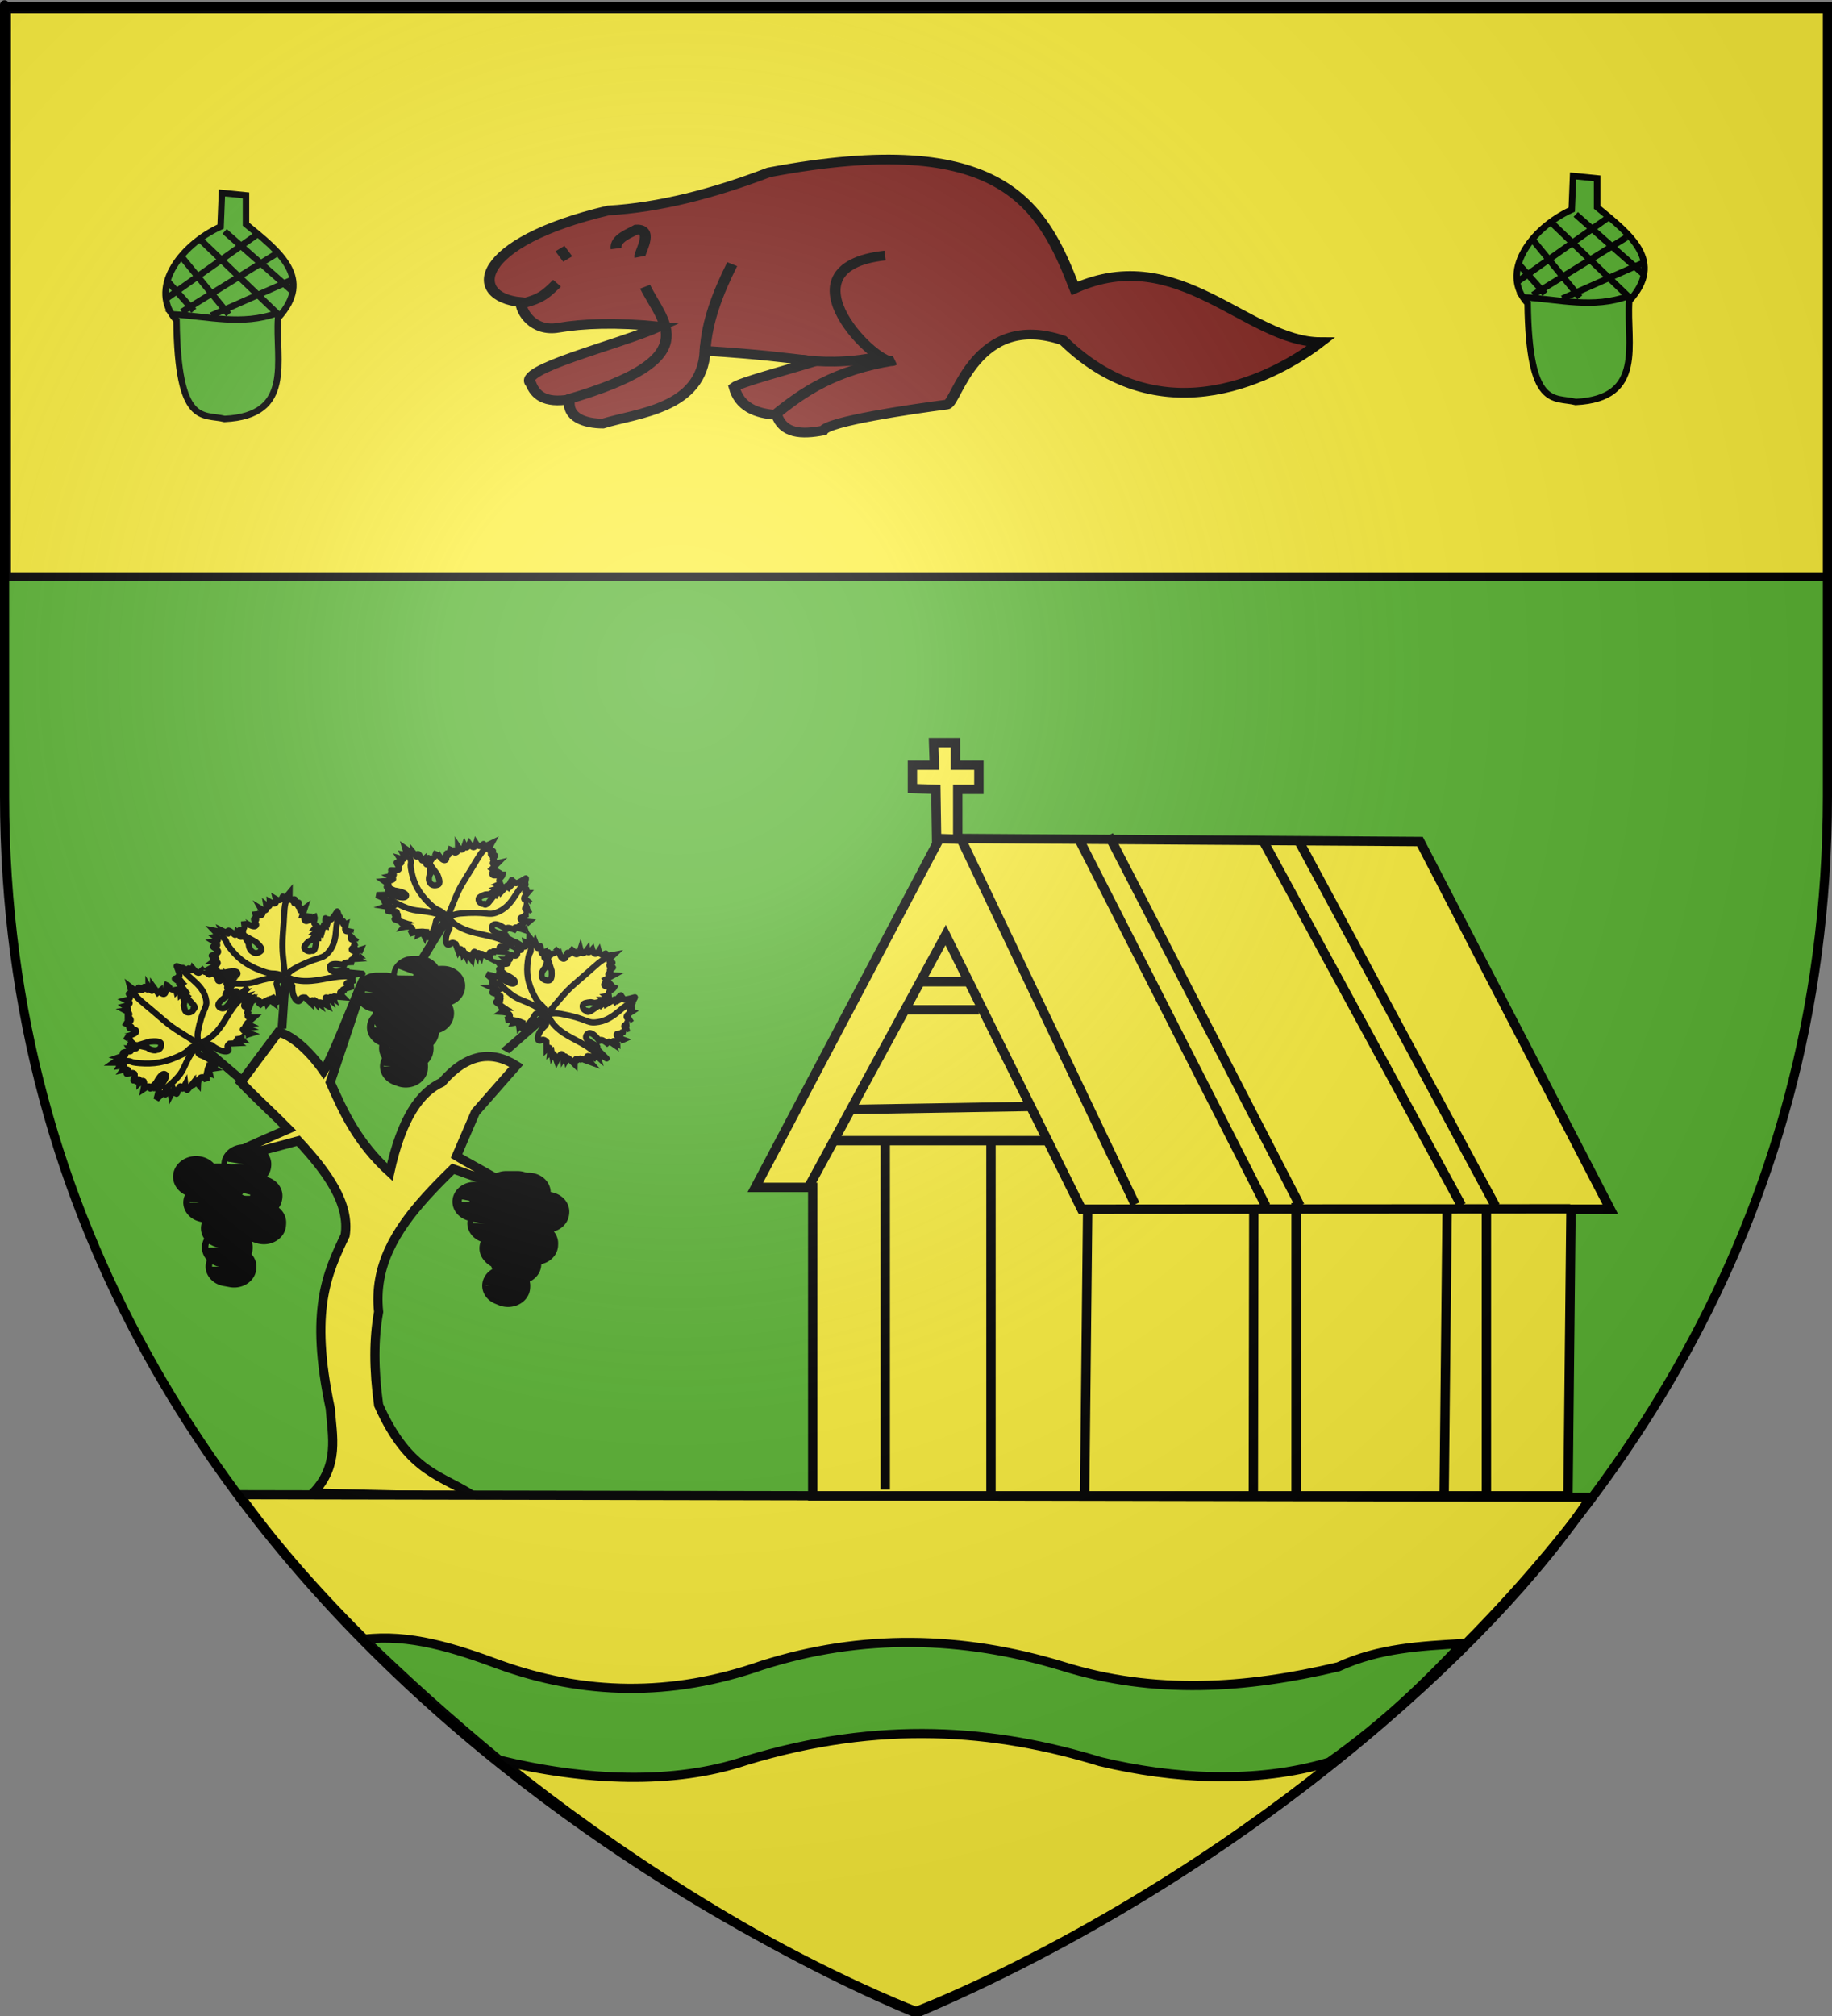 <?xml version="1.0" encoding="UTF-8" standalone="no"?>
<svg
   xmlns:dc="http://purl.org/dc/elements/1.1/"
   xmlns:cc="http://web.resource.org/cc/"
   xmlns:rdf="http://www.w3.org/1999/02/22-rdf-syntax-ns#"
   xmlns:svg="http://www.w3.org/2000/svg"
   xmlns="http://www.w3.org/2000/svg"
   xmlns:xlink="http://www.w3.org/1999/xlink"
   xmlns:sodipodi="http://sodipodi.sourceforge.net/DTD/sodipodi-0.dtd"
   xmlns:inkscape="http://www.inkscape.org/namespaces/inkscape"
   height="660"
   width="600"
   version="1.0"
   id="svg2"
   sodipodi:version="0.32"
   inkscape:version="0.44.1"
   sodipodi:docname="billas.svg"
   sodipodi:docbase="C:\Documents and Settings\Matthieu\Mes documents\Mes images\Inkscape"
   inkscape:export-filename="/Users/olivier/Desktop/Blason Rouge/Blason_Vide_3D.png"
   inkscape:export-xdpi="144"
   inkscape:export-ydpi="144">
  <rect width="100%" height="100%" fill="#808080" stroke="none"/>
  <sodipodi:namedview
     inkscape:window-height="573"
     inkscape:window-width="853"
     inkscape:pageshadow="2"
     inkscape:pageopacity="0.0"
     guidetolerance="10.0"
     gridtolerance="10.0"
     objecttolerance="10.0"
     borderopacity="1.0"
     bordercolor="#666666"
     pagecolor="#ffffff"
     id="base"
     showgrid="false"
     height="660px"
     inkscape:zoom="0.27238992"
     inkscape:cx="272.62741"
     inkscape:cy="566.60686"
     inkscape:window-x="-4"
     inkscape:window-y="-4"
     inkscape:current-layer="layer3"
     showguides="true"
     inkscape:guide-bbox="true" />
  <desc
     id="desc4">Flag of Canton of Valais (Wallis)</desc>
  <defs
     id="defs6">
    <linearGradient
       id="linearGradient2893">
      <stop
         style="stop-color:white;stop-opacity:0.314;"
         offset="0"
         id="stop2895" />
      <stop
         id="stop2897"
         offset="0.19"
         style="stop-color:white;stop-opacity:0.251;" />
      <stop
         style="stop-color:#6b6b6b;stop-opacity:0.125;"
         offset="0.6"
         id="stop2901" />
      <stop
         style="stop-color:black;stop-opacity:0.125;"
         offset="1"
         id="stop2899" />
    </linearGradient>
    <linearGradient
       id="linearGradient2885">
      <stop
         id="stop2887"
         offset="0"
         style="stop-color:white;stop-opacity:1;" />
      <stop
         style="stop-color:white;stop-opacity:1;"
         offset="0.229"
         id="stop2891" />
      <stop
         id="stop2889"
         offset="1"
         style="stop-color:black;stop-opacity:1;" />
    </linearGradient>
    <linearGradient
       id="linearGradient2955">
      <stop
         id="stop2867"
         offset="0"
         style="stop-color:#fd0000;stop-opacity:1;" />
      <stop
         style="stop-color:#e77275;stop-opacity:0.659;"
         offset="0.5"
         id="stop2873" />
      <stop
         style="stop-color:black;stop-opacity:0.323;"
         offset="1"
         id="stop2959" />
    </linearGradient>
    <radialGradient
       inkscape:collect="always"
       xlink:href="#linearGradient2955"
       id="radialGradient2961"
       cx="225.524"
       cy="218.901"
       fx="225.524"
       fy="218.901"
       r="300"
       gradientTransform="matrix(-4.167939e-4,2.183,-1.884,-3.599562e-4,615.597,-289.121)"
       gradientUnits="userSpaceOnUse" />
    <polygon
       id="star"
       transform="scale(53,53)"
       points="0,-1 0.588,0.809 -0.951,-0.309 0.951,-0.309 -0.588,0.809 0,-1 " />
    <clipPath
       id="clip">
      <path
         d="M 0,-200 L 0,600 L 300,600 L 300,-200 L 0,-200 z "
         id="path10" />
    </clipPath>
    <radialGradient
       inkscape:collect="always"
       xlink:href="#linearGradient2955"
       id="radialGradient1911"
       gradientUnits="userSpaceOnUse"
       gradientTransform="matrix(-4.167939e-4,2.183,-1.884,-3.599562e-4,615.597,-289.121)"
       cx="225.524"
       cy="218.901"
       fx="225.524"
       fy="218.901"
       r="300" />
    <radialGradient
       inkscape:collect="always"
       xlink:href="#linearGradient2955"
       id="radialGradient2865"
       gradientUnits="userSpaceOnUse"
       gradientTransform="matrix(0,1.749,-1.593,-1.049767e-7,551.788,-191.29)"
       cx="225.524"
       cy="218.901"
       fx="225.524"
       fy="218.901"
       r="300" />
    <radialGradient
       inkscape:collect="always"
       xlink:href="#linearGradient2955"
       id="radialGradient2871"
       gradientUnits="userSpaceOnUse"
       gradientTransform="matrix(0,1.386,-1.323,-5.741131e-8,-158.082,-109.541)"
       cx="225.524"
       cy="218.901"
       fx="225.524"
       fy="218.901"
       r="300" />
    <radialGradient
       inkscape:collect="always"
       xlink:href="#linearGradient2893"
       id="radialGradient3163"
       gradientUnits="userSpaceOnUse"
       gradientTransform="matrix(1.353,0,0,1.349,-77.629,-85.747)"
       cx="221.445"
       cy="226.331"
       fx="221.445"
       fy="226.331"
       r="300" />
    <linearGradient
       id="linearGradient9507">
      <stop
         style="stop-color:white;stop-opacity:0.314"
         offset="0"
         id="stop9509" />
      <stop
         style="stop-color:white;stop-opacity:0.251"
         offset="0.19"
         id="stop9511" />
      <stop
         style="stop-color:#6b6b6b;stop-opacity:0.125"
         offset="0.6"
         id="stop9513" />
      <stop
         style="stop-color:black;stop-opacity:0.125"
         offset="1"
         id="stop9515" />
    </linearGradient>
    <linearGradient
       id="linearGradient9517">
      <stop
         style="stop-color:white;stop-opacity:1"
         offset="0"
         id="stop9519" />
      <stop
         style="stop-color:white;stop-opacity:1"
         offset="0.229"
         id="stop9521" />
      <stop
         style="stop-color:black;stop-opacity:1"
         offset="1"
         id="stop9523" />
    </linearGradient>
    <linearGradient
       id="linearGradient9525">
      <stop
         style="stop-color:#fd0000;stop-opacity:1"
         offset="0"
         id="stop9527" />
      <stop
         style="stop-color:#e77275;stop-opacity:0.659"
         offset="0.5"
         id="stop9529" />
      <stop
         style="stop-color:black;stop-opacity:0.323"
         offset="1"
         id="stop9531" />
    </linearGradient>
    <radialGradient
       cx="225.524"
       cy="218.901"
       r="300"
       fx="225.524"
       fy="218.901"
       id="radialGradient9533"
       xlink:href="#linearGradient2955"
       gradientUnits="userSpaceOnUse"
       gradientTransform="matrix(-4.167939e-4,2.183,-1.884,-3.599562e-4,615.597,-289.121)" />
    <polygon
       points="0,-1 0.588,0.809 -0.951,-0.309 0.951,-0.309 -0.588,0.809 0,-1 "
       transform="scale(53,53)"
       id="polygon9535" />
    <clipPath
       id="clipPath9537">
      <path
         d="M 0,-200 L 0,600 L 300,600 L 300,-200 L 0,-200 z "
         id="path9539" />
    </clipPath>
    <radialGradient
       cx="225.524"
       cy="218.901"
       r="300"
       fx="225.524"
       fy="218.901"
       id="radialGradient9541"
       xlink:href="#linearGradient2955"
       gradientUnits="userSpaceOnUse"
       gradientTransform="matrix(-4.167939e-4,2.183,-1.884,-3.599562e-4,615.597,-289.121)" />
    <radialGradient
       cx="225.524"
       cy="218.901"
       r="300"
       fx="225.524"
       fy="218.901"
       id="radialGradient9543"
       xlink:href="#linearGradient2955"
       gradientUnits="userSpaceOnUse"
       gradientTransform="matrix(0,1.749,-1.593,-1.049767e-7,551.788,-191.29)" />
    <radialGradient
       cx="225.524"
       cy="218.901"
       r="300"
       fx="225.524"
       fy="218.901"
       id="radialGradient9545"
       xlink:href="#linearGradient2955"
       gradientUnits="userSpaceOnUse"
       gradientTransform="matrix(0,1.386,-1.323,-5.741131e-8,-158.082,-109.541)" />
    <radialGradient
       cx="221.445"
       cy="226.331"
       r="300"
       fx="221.445"
       fy="226.331"
       id="radialGradient9547"
       xlink:href="#linearGradient2893"
       gradientUnits="userSpaceOnUse"
       gradientTransform="matrix(1.353,0,0,1.349,-77.629,-85.747)" />
    <radialGradient
       r="300"
       fy="226.331"
       fx="221.445"
       cy="226.331"
       cx="221.445"
       gradientTransform="matrix(1.353,0,0,1.349,-77.629,-85.747)"
       gradientUnits="userSpaceOnUse"
       id="radialGradient3474"
       xlink:href="#linearGradient2893"
       inkscape:collect="always" />
    <radialGradient
       r="300"
       fy="218.901"
       fx="225.524"
       cy="218.901"
       cx="225.524"
       gradientTransform="matrix(0,1.386,-1.323,-5.741131e-8,-158.082,-109.541)"
       gradientUnits="userSpaceOnUse"
       id="radialGradient3472"
       xlink:href="#linearGradient2955"
       inkscape:collect="always" />
    <radialGradient
       r="300"
       fy="218.901"
       fx="225.524"
       cy="218.901"
       cx="225.524"
       gradientTransform="matrix(0,1.749,-1.593,-1.049767e-7,551.788,-191.29)"
       gradientUnits="userSpaceOnUse"
       id="radialGradient3470"
       xlink:href="#linearGradient2955"
       inkscape:collect="always" />
    <radialGradient
       r="300"
       fy="218.901"
       fx="225.524"
       cy="218.901"
       cx="225.524"
       gradientTransform="matrix(-4.167939e-4,2.183,-1.884,-3.599562e-4,615.597,-289.121)"
       gradientUnits="userSpaceOnUse"
       id="radialGradient3468"
       xlink:href="#linearGradient2955"
       inkscape:collect="always" />
    <clipPath
       id="clipPath3464">
      <path
         id="path3466"
         d="M 0,-200 L 0,600 L 300,600 L 300,-200 L 0,-200 z " />
    </clipPath>
    <polygon
       points="0,-1 0.588,0.809 -0.951,-0.309 0.951,-0.309 -0.588,0.809 0,-1 "
       transform="scale(53,53)"
       id="polygon3462" />
    <radialGradient
       gradientUnits="userSpaceOnUse"
       gradientTransform="matrix(-4.167939e-4,2.183,-1.884,-3.599562e-4,615.597,-289.121)"
       r="300"
       fy="218.901"
       fx="225.524"
       cy="218.901"
       cx="225.524"
       id="radialGradient3460"
       xlink:href="#linearGradient2955"
       inkscape:collect="always" />
    <linearGradient
       id="linearGradient3452">
      <stop
         style="stop-color:#fd0000;stop-opacity:1;"
         offset="0"
         id="stop3454" />
      <stop
         id="stop3456"
         offset="0.5"
         style="stop-color:#e77275;stop-opacity:0.659;" />
      <stop
         id="stop3458"
         offset="1"
         style="stop-color:black;stop-opacity:0.323;" />
    </linearGradient>
    <linearGradient
       id="linearGradient3444">
      <stop
         style="stop-color:white;stop-opacity:1;"
         offset="0"
         id="stop3446" />
      <stop
         id="stop3448"
         offset="0.229"
         style="stop-color:white;stop-opacity:1;" />
      <stop
         style="stop-color:black;stop-opacity:1;"
         offset="1"
         id="stop3450" />
    </linearGradient>
    <linearGradient
       id="linearGradient3434">
      <stop
         id="stop3436"
         offset="0"
         style="stop-color:white;stop-opacity:0.314;" />
      <stop
         style="stop-color:white;stop-opacity:0.251;"
         offset="0.19"
         id="stop3438" />
      <stop
         id="stop3440"
         offset="0.6"
         style="stop-color:#6b6b6b;stop-opacity:0.125;" />
      <stop
         id="stop3442"
         offset="1"
         style="stop-color:black;stop-opacity:0.125;" />
    </linearGradient>
  </defs>
  <g
     inkscape:groupmode="layer"
     id="layer3"
     inkscape:label="Fond écu"
     style="display:inline">
    <path
       id="path2855"
       style="fill:#5ab532;fill-opacity:1;fill-rule:evenodd;stroke:none;stroke-width:1px;stroke-linecap:butt;stroke-linejoin:miter;stroke-opacity:1"
       d="M 300,658.5 C 300,658.5 598.5,546.18 598.5,260.728 C 598.5,-24.723 598.5,2.176 598.5,2.176 L 1.5,2.176 L 1.5,260.728 C 1.5,546.18 300,658.5 300,658.5 z "
       sodipodi:nodetypes="cccccc" />
    <g
       id="g3710"
       inkscape:label="Meubles"
       transform="matrix(1.002,0,0,1.002,-1.503,-4.104)">
      <g
         style="opacity:1"
         transform="translate(29.915,-1710.963)"
         id="g2119">
        <g
           transform="translate(-1361.835,-74.826)"
           id="g11024" />
      </g>
    </g>
    <rect
       id="rect3922"
       style="fill:none;fill-opacity:1;fill-rule:nonzero;stroke:none;stroke-width:3;stroke-linecap:round;stroke-linejoin:round;stroke-miterlimit:4;stroke-dasharray:none;stroke-opacity:1"
       y="284.125"
       x="-218.968"
       height="660"
       width="600" />
    <rect
       style="color:black;fill:#fcef3c;fill-opacity:1;fill-rule:nonzero;stroke:black;stroke-width:2.915;stroke-linecap:butt;stroke-linejoin:miter;marker:none;marker-start:none;marker-mid:none;marker-end:none;stroke-miterlimit:4;stroke-dasharray:none;stroke-dashoffset:0;stroke-opacity:1;visibility:visible;display:inline;overflow:visible"
       id="rect2792"
       width="597"
       height="185.944"
       x="2.121"
       y="2.865" />
    <path
       style="fill:#fcef3c;fill-opacity:1;fill-rule:evenodd;stroke:black;stroke-width:3;stroke-linecap:butt;stroke-linejoin:miter;stroke-opacity:1;stroke-miterlimit:4;stroke-dasharray:none"
       d="M 78.911,354.325 C 83.38,359.053 89.785,364.872 94.43,369.601 C 65.917,381.959 71.129,380.705 97.678,373.487 C 107.274,383.806 114.65,394.125 113.036,404.444 C 107.188,416.724 101.322,428.973 108.161,461.101 C 108.816,470.181 111.242,479.719 102.526,488.799 L 155.391,490.004 C 145.235,482.932 134.161,482.77 124.005,460.012 C 122.38,448.39 122.38,438.22 124.005,429.504 C 122.381,414.558 129.586,402.769 139.379,391.905 C 142.213,388.762 145.263,385.696 148.379,382.653 C 180.09,394.178 157.016,383.098 149.52,378.447 L 155.692,364.131 L 169.098,348.877 C 160.973,343.724 152.848,344.955 144.723,354.325 C 137.571,357.583 131.569,365.985 127.661,383.743 C 116.929,373.937 112.55,364.131 108.161,354.325 C 131.156,286.105 111.348,342.252 105.974,350.643 C 100.806,343.216 94.707,338.434 91.099,337.981 L 78.911,354.325 z "
       id="path2080"
       sodipodi:nodetypes="cccccccccscccccccccc" />
    <g
       id="g22271"
       transform="translate(-2.753,1.836)"
       style="stroke-width:2;stroke-miterlimit:4;stroke-dasharray:none">
      <path
         sodipodi:nodetypes="ccscccscccscscscscscscscscscsscsscscscscscccccscscscscscssssssccsccccccccsccccccccscscccscssssscssscscscscscssscscsssccscccscssscscscscssssssscscssccscscsssccssscscsccscccccccssccc"
         d="M 95.593,334.063 L 96.636,318.484 C 96.636,318.484 98.525,320.637 98.515,320.755 C 98.208,324.434 100.172,326.773 100.968,325.698 C 101.355,325.284 101.086,324.55 102.71,324.741 L 104.623,326.556 C 104.623,326.556 104.643,325.564 105.1,325.617 C 105.557,325.67 106.451,326.767 106.451,326.767 L 106.546,326.21 L 107.26,326.73 C 107.26,326.73 107.06,326.208 107.716,326.349 C 108.371,326.49 109.882,327.295 109.882,327.295 C 109.882,327.295 109.151,325.306 109.39,324.823 C 109.629,324.339 110.839,325.36 110.839,325.36 C 110.839,325.36 110.645,324.656 110.942,324.579 C 111.239,324.502 112.026,325.052 112.026,325.052 C 112.026,325.052 111.831,324.376 112.125,324.383 C 112.418,324.39 115.127,324.621 115.127,324.621 C 115.127,324.621 113.996,323.476 114.16,323.033 C 114.324,322.589 115.783,322.847 115.783,322.847 C 115.783,322.847 115.044,322.494 115.142,322.329 C 115.24,322.163 116.176,322.185 116.176,322.185 C 116.176,322.185 113.741,322.464 116.044,321.791 C 118.347,321.118 118.496,321.065 118.496,321.065 C 118.496,321.065 116.087,320.673 116.254,320.174 C 116.42,319.674 119.161,319.067 119.161,319.067 C 119.161,319.067 117.454,319.055 117.644,318.417 C 117.702,318.222 118.971,318.28 118.971,318.28 C 118.971,318.28 118.02,317.712 118.639,317.377 C 119.257,317.042 121.887,316.95 121.446,316.94 C 121.006,316.929 115.885,316.418 115.885,316.418 C 115.885,316.418 116.936,315.891 116.053,315.863 C 115.11,315.833 111.168,317.264 110.798,315.069 C 110.383,312.612 116.203,314.305 116.403,314.417 C 116.403,314.417 115.069,313.77 115.632,313.448 C 116.196,313.126 118.656,313.127 118.656,313.127 C 118.656,313.127 117.608,312.697 117.801,312.436 C 117.995,312.175 119.431,312.083 119.431,312.083 C 119.431,312.083 118.603,311.644 118.796,311.397 C 118.989,311.15 120.203,311.094 120.203,311.094 C 120.203,311.094 119.636,310.564 119.72,310.3 C 119.804,310.036 120.538,310.04 120.538,310.04 L 120.465,310.038 L 120.868,309.097 C 120.868,309.097 119.096,309.674 118.371,309.434 C 117.133,308.867 118.829,308.161 119.597,307.781 C 119.597,307.781 118.639,307.87 118.723,307.592 C 118.807,307.315 119.56,306.829 119.56,306.829 C 119.56,306.829 118.838,306.994 118.835,306.588 C 118.833,306.183 119.55,305.207 119.55,305.207 C 119.451,305.379 117.319,306.509 117.719,305.052 C 117.795,304.779 118.27,304.114 118.27,304.114 C 118.27,304.114 117.664,304.576 117.536,304.097 C 117.408,303.619 117.756,302.201 117.756,302.201 C 117.725,302.355 115.942,303.984 115.771,302.266 C 115.721,301.764 115.978,300.705 115.978,300.705 C 115.978,300.705 115.399,300.943 115.171,300.686 C 114.942,300.429 115.43,299.686 115.063,299.677 C 114.696,299.669 114.373,299.941 114.111,299.599 C 113.849,299.257 114.379,298.375 114.014,298.31 C 113.649,298.246 113.356,296.338 113.2,296.558 C 113.045,296.778 111.83,298.763 111.189,299.195 C 110.548,299.627 110.636,298.287 110.636,298.287 L 110.213,299.731 C 110.213,299.731 109.376,298.593 109.294,298.815 C 109.212,299.037 109.413,301.446 109.413,301.446 L 108.756,301.319 L 107.997,303.874 L 107.064,303.293 L 106.987,305.304 L 106.546,305.294 L 106.259,307.021 C 106.034,307.639 106.029,309.902 104.772,309.399 C 103.87,309.939 102.328,309.122 102.437,308.222 C 102.517,307.551 103.786,306.404 103.786,306.404 L 105.735,305.387 L 105.452,305.101 L 106.689,303.508 L 106.104,303.438 L 107.85,301.969 L 106.016,301.926 L 107.093,300.665 C 107.093,300.665 106.473,301.233 105.914,300.749 C 105.15,300.088 106.05,299.145 105.789,298.286 C 104.821,298.628 102.755,300.771 102.455,299.046 C 102.358,298.491 102.86,298.049 102.86,298.049 L 101.764,297.912 L 102.513,295.636 C 102.513,295.636 101.359,296.518 101.093,296.274 C 100.827,296.03 101.449,294.661 101.449,294.661 C 101.449,294.661 100.711,295.231 100.482,294.974 C 100.253,294.717 100.827,293.639 100.534,293.633 C 100.24,293.626 99.467,294.153 99.129,293.879 C 98.791,293.606 99.548,292.547 99.181,292.538 C 98.814,292.53 98.33,293.176 97.927,292.677 C 97.524,292.178 97.569,290.543 97.569,290.543 C 97.569,290.543 96.527,291.833 95.965,292.127 C 95.403,292.422 95.402,291.499 95.32,291.721 C 95.238,291.943 95.028,292.623 94.469,292.819 C 93.911,293.016 93.086,292.507 93.086,292.507 C 93.086,292.507 93.371,293.675 92.885,293.901 C 92.399,294.127 91.141,293.413 91.141,293.413 C 91.141,293.413 91.227,294.519 90.941,294.806 C 90.654,295.093 89.995,294.56 89.995,294.56 C 89.995,294.56 90.222,295.824 89.788,296.121 C 89.354,296.419 88.26,295.75 88.26,295.75 C 88.26,295.75 88.873,296.841 88.715,297.271 C 88.161,298.779 86.241,296.693 86.242,296.653 C 86.242,296.653 86.733,298.678 86.654,299.292 C 86.575,299.905 85.925,298.687 85.927,299.107 C 85.929,299.526 86.716,300.743 86.663,300.97 C 86.311,302.458 82.59,299.928 82.592,299.868 C 82.592,299.868 82.956,301.4 82.735,301.884 C 82.514,302.368 81.71,301.804 81.71,301.804 C 81.71,301.804 82.52,302.704 82.4,302.939 C 82.281,303.174 80.946,302.569 81.233,302.744 C 81.52,302.918 82.353,303.693 82.506,304.004 C 82.659,304.315 81.125,303.636 81.846,303.989 L 86.449,306.501 C 87.407,307.337 88.986,308.771 88.169,309.509 C 86.166,311.319 84.142,309.226 84.23,307.18 L 83.192,305.25 L 81.9,304.493 C 81.9,304.493 81.932,305.067 81.52,304.82 C 81.107,304.572 80.249,303.504 80.249,303.504 C 80.249,303.504 79.918,304.447 79.633,304.216 C 79.349,303.986 78.178,302.924 77.631,302.827 C 77.084,302.731 77.732,304.004 77.445,303.83 C 77.158,303.655 75.572,302.891 75.572,302.891 C 75.572,302.891 76.254,304.249 75.103,303.607 C 73.953,302.965 72.859,302.771 72.859,302.771 C 72.859,302.771 73.724,303.673 73.832,304.192 C 73.941,304.712 73.293,304.851 73.293,304.851 C 73.293,304.851 74.239,305.53 74.132,305.933 C 74.025,306.336 72.863,306.463 72.863,306.463 C 72.863,306.463 73.992,307.174 73.921,307.606 C 73.849,308.038 72.151,307.788 72.576,308.19 C 73.001,308.591 74.322,309.083 74.203,309.794 C 74.084,310.504 71.805,311.024 72.099,311.031 C 72.392,311.037 72.788,311.256 72.889,311.497 C 72.99,311.737 72.209,311.984 72.502,311.991 C 72.796,311.998 73.538,311.791 73.603,312.017 C 73.668,312.242 72.761,312.892 72.761,312.892 C 72.761,312.892 74.282,312.983 74.059,313.537 C 73.835,314.091 71.868,315.108 71.868,315.108 C 71.868,315.108 73.362,315.408 73.752,315.767 C 74.142,316.126 73.135,316.536 73.428,316.542 C 73.722,316.549 74.456,316.566 74.456,316.566 C 74.456,316.566 73.91,317.393 74.425,317.349 C 75.167,316.683 80.573,315.326 80.558,316.883 C 80.545,318.195 74.674,318.505 74.689,318.138 C 74.689,318.138 75.791,318.108 75.338,318.433 C 74.885,318.758 71.671,320.192 71.671,320.192 C 71.671,320.192 74.278,320.197 75.114,320.441 C 75.949,320.684 74.719,321.159 75.012,321.165 C 75.306,321.172 76.512,320.837 76.776,321.151 C 77.039,321.464 76.065,322.42 76.065,322.42 L 77.993,321.962 C 77.993,321.962 77.052,323.506 77.565,323.518 C 78.079,323.53 79.583,322.629 80.242,322.686 C 80.9,322.743 79.687,323.736 80.201,323.748 C 80.714,323.76 81.975,323.454 81.975,323.454 C 81.975,323.454 80.222,325.09 80.883,325.106 C 81.543,325.121 83.826,324.951 83.826,324.951 C 83.826,324.951 83.222,325.384 83.516,325.391 C 83.809,325.398 84.998,325.034 84.998,325.034 L 84.731,326.258 C 84.731,326.258 86.028,325.344 86.82,325.413 C 88.487,325.556 87.474,327.497 87.474,327.497 L 88.991,326.246 L 89.964,325.766 L 90.225,326.611 L 91.149,325.514 L 92.22,326.322 L 91.729,324.199 C 91.729,324.199 93.256,326.367 93.521,326.256 C 94.205,325.973 94.225,322.841 93.394,320.645 C 92.808,319.099 95.833,318.353 95.833,318.353 L 94.706,334.21 L 95.593,334.063 z "
         style="fill:#fcef3c;fill-opacity:1;fill-rule:evenodd;stroke:black;stroke-width:2;stroke-linecap:butt;stroke-linejoin:miter;stroke-miterlimit:4;stroke-dasharray:none;stroke-opacity:1;display:inline"
         id="path10836" />
      <path
         style="fill:none;fill-opacity:1;fill-rule:evenodd;stroke:black;stroke-width:2;stroke-linecap:butt;stroke-linejoin:miter;stroke-miterlimit:4;stroke-dasharray:none;stroke-opacity:1"
         d="M 96.643,292.513 L 96.643,292.513 C 95.864,294.769 95.943,295.725 95.664,300.266 C 95.36,305.224 95.031,306.794 95.419,311.001 C 95.827,315.413 96.154,317.959 96.154,317.959 C 96.154,317.959 97.384,316.217 99.336,315.176 C 106.774,311.207 107.872,312.372 109.862,310.405 C 113.679,306.632 112.241,301.882 113.534,298.874"
         id="path6996"
         sodipodi:nodetypes="ccsscssc" />
      <path
         style="fill:#fcef3c;fill-opacity:1;fill-rule:evenodd;stroke:black;stroke-width:2;stroke-linecap:butt;stroke-linejoin:miter;stroke-miterlimit:4;stroke-dasharray:none;stroke-opacity:1"
         d="M 95.857,317.718 C 91.513,316.12 92.893,317.696 88.32,315.971 C 83.684,314.222 80.943,312.156 78.283,308.814 C 75.731,305.608 78.061,307.218 75.057,304.278"
         id="path6998"
         sodipodi:nodetypes="cssc" />
      <path
         style="fill:#fcef3c;fill-opacity:1;fill-rule:evenodd;stroke:black;stroke-width:2;stroke-linecap:butt;stroke-linejoin:miter;stroke-miterlimit:4;stroke-dasharray:none;stroke-opacity:1"
         d="M 95.872,317.76 C 90.916,318.354 90.529,318.415 85.872,319.748 C 83.185,320.518 79.476,320.307 75.591,319.748"
         id="path7000"
         sodipodi:nodetypes="csc" />
      <path
         style="fill:#fcef3c;fill-opacity:1;fill-rule:evenodd;stroke:black;stroke-width:2;stroke-linecap:butt;stroke-linejoin:miter;stroke-miterlimit:4;stroke-dasharray:none;stroke-opacity:1"
         d="M 96.436,317.676 C 96.436,317.676 98.112,319.361 103.008,319.351 C 107.948,319.34 112.289,317.449 117.243,317.845"
         id="path7002"
         sodipodi:nodetypes="csc" />
    </g>
    <g
       id="g22264"
       transform="translate(3.671,6.425)"
       style="stroke-width:2;stroke-miterlimit:4;stroke-dasharray:none">
      <path
         id="path2963"
         style="fill:#fcef3c;fill-opacity:1;fill-rule:evenodd;stroke:black;stroke-width:2;stroke-linecap:butt;stroke-linejoin:miter;stroke-miterlimit:4;stroke-dasharray:none;stroke-opacity:1;display:inline"
         d="M 74.866,346.114 L 62.226,335.35 C 62.226,335.35 65.286,335.449 65.38,335.532 C 68.325,338.115 71.592,338.283 71.186,337.045 C 71.083,336.514 70.282,336.224 71.493,335.238 L 74.279,335.103 C 74.279,335.103 73.444,334.449 73.784,334.171 C 74.123,333.893 75.638,333.991 75.638,333.991 L 75.223,333.566 L 76.129,333.414 C 76.129,333.414 75.554,333.214 76.097,332.857 C 76.641,332.501 78.303,331.987 78.303,331.987 C 78.303,331.987 76.132,331.204 75.873,330.728 C 75.614,330.253 77.267,330.086 77.267,330.086 C 77.267,330.086 76.541,329.764 76.667,329.511 C 76.792,329.259 77.77,329.077 77.77,329.077 C 77.77,329.077 77.067,328.773 77.262,328.577 C 77.458,328.381 79.403,326.68 79.403,326.68 C 79.403,326.68 77.695,326.714 77.422,326.316 C 77.148,325.918 78.31,325.087 78.31,325.087 C 78.31,325.087 77.532,325.365 77.454,325.191 C 77.376,325.017 77.998,324.392 77.998,324.392 C 77.998,324.392 76.665,326.235 77.576,324.227 C 78.487,322.22 78.538,322.085 78.538,322.085 C 78.538,322.085 76.649,323.477 76.329,323.041 C 76.01,322.605 77.26,320.342 77.26,320.342 C 77.26,320.342 76.148,321.5 75.725,320.958 C 75.595,320.792 76.464,319.963 76.464,319.963 C 76.464,319.963 75.365,320.247 75.479,319.608 C 75.592,318.969 77.209,317.114 76.916,317.408 C 76.623,317.702 72.882,320.87 72.882,320.87 C 72.882,320.87 73.11,319.811 72.516,320.396 C 71.882,321.021 70.561,324.637 68.446,323.473 C 66.079,322.171 71.282,319.288 71.506,319.225 C 71.506,319.225 70.093,319.718 70.181,319.126 C 70.269,318.533 71.858,316.854 71.858,316.854 C 71.858,316.854 70.814,317.292 70.716,316.991 C 70.618,316.691 71.465,315.651 71.465,315.651 C 71.465,315.651 70.556,315.933 70.47,315.641 C 70.383,315.35 71.119,314.485 71.119,314.485 C 71.119,314.485 70.3,314.53 70.129,314.303 C 69.957,314.075 70.434,313.576 70.434,313.576 L 70.385,313.625 L 69.841,312.742 C 69.841,312.742 69.191,314.325 68.517,314.665 C 67.235,315.144 67.726,313.531 67.896,312.761 C 67.896,312.761 67.354,313.473 67.171,313.236 C 66.988,313 67.059,312.172 67.059,312.172 C 67.059,312.172 66.734,312.772 66.386,312.512 C 66.038,312.252 65.666,311.132 65.666,311.132 C 65.75,311.31 65.34,313.496 64.353,312.283 C 64.168,312.055 63.907,311.302 63.907,311.302 C 63.907,311.302 63.91,312.013 63.419,311.792 C 62.927,311.571 61.94,310.418 61.94,310.418 C 62.052,310.539 62.293,312.808 60.715,311.816 C 60.253,311.526 59.515,310.667 59.515,310.667 C 59.515,310.667 59.345,311.216 58.978,311.206 C 58.61,311.197 58.29,310.384 58.046,310.629 C 57.802,310.874 57.826,311.27 57.365,311.228 C 56.904,311.187 56.491,310.256 56.201,310.463 C 55.911,310.671 54.09,309.64 54.178,309.888 C 54.266,310.136 55.178,312.247 55.134,312.963 C 55.09,313.68 54.002,312.755 54.002,312.755 L 54.963,313.976 C 54.963,313.976 53.45,313.813 53.587,314.012 C 53.723,314.212 55.912,315.629 55.912,315.629 L 55.38,315.995 L 57.072,318.163 L 55.974,318.425 L 57.643,319.776 L 57.35,320.07 L 58.641,321.38 C 59.023,321.932 60.955,323.396 59.713,323.93 C 59.592,324.895 57.9,325.421 57.2,324.766 C 56.679,324.278 56.517,322.671 56.517,322.671 L 56.906,320.684 L 56.479,320.692 L 55.916,318.82 L 55.479,319.174 L 55.35,317.034 L 54.13,318.259 L 53.747,316.71 C 53.747,316.71 53.833,317.499 53.058,317.569 C 52.001,317.664 51.775,316.441 50.872,316.065 C 50.541,316.947 51.039,319.74 49.371,318.833 C 48.834,318.54 48.781,317.912 48.781,317.912 L 47.956,318.572 L 46.495,316.593 C 46.495,316.593 46.503,317.95 46.123,317.974 C 45.743,317.998 44.974,316.69 44.974,316.69 C 44.974,316.69 44.985,317.562 44.618,317.552 C 44.251,317.542 43.701,316.455 43.505,316.651 C 43.31,316.847 43.262,317.716 42.81,317.77 C 42.358,317.825 41.941,316.624 41.697,316.87 C 41.453,317.115 41.693,317.862 41.006,317.815 C 40.32,317.769 38.952,316.683 38.952,316.683 C 38.952,316.683 39.382,318.227 39.271,318.801 C 39.16,319.375 38.371,318.78 38.507,318.979 C 38.644,319.178 39.09,319.76 38.897,320.269 C 38.705,320.777 37.738,321.012 37.738,321.012 C 37.738,321.012 38.92,321.57 38.799,322.048 C 38.679,322.527 37.257,322.924 37.257,322.924 C 37.257,322.924 38.258,323.58 38.318,323.961 C 38.378,324.341 37.498,324.448 37.498,324.448 C 37.498,324.448 38.724,325.108 38.698,325.596 C 38.672,326.085 37.395,326.4 37.395,326.4 C 37.395,326.4 38.723,326.686 38.988,327.071 C 39.92,328.423 36.898,328.388 36.865,328.362 C 36.865,328.362 38.912,329.333 39.385,329.783 C 39.858,330.232 38.398,329.891 38.758,330.16 C 39.118,330.429 40.665,330.676 40.825,330.859 C 41.87,332.06 37.307,332.969 37.256,332.928 C 37.256,332.928 38.8,333.669 39.072,334.132 C 39.343,334.595 38.342,334.781 38.342,334.781 C 38.342,334.781 39.633,334.808 39.757,335.041 C 39.881,335.274 38.503,335.796 38.837,335.713 C 39.171,335.63 40.371,335.56 40.735,335.656 C 41.1,335.753 39.53,336.362 40.296,336.098 L 45.414,334.575 C 46.746,334.46 48.99,334.307 49.094,335.341 C 49.348,337.877 46.253,337.909 44.562,336.529 L 42.243,335.992 L 40.762,336.386 C 40.762,336.386 41.274,336.734 40.796,336.856 C 40.318,336.979 38.851,336.875 38.851,336.875 C 38.851,336.875 39.444,337.709 39.063,337.755 C 38.683,337.801 37.02,337.916 36.584,338.227 C 36.148,338.538 37.655,338.917 37.321,339 C 36.986,339.084 35.31,339.674 35.31,339.674 C 35.31,339.674 36.91,340.085 35.62,340.456 C 34.329,340.827 33.457,341.45 33.457,341.45 C 33.457,341.45 34.785,341.441 35.3,341.702 C 35.814,341.963 35.514,342.495 35.514,342.495 C 35.514,342.495 36.706,342.287 36.981,342.62 C 37.256,342.954 36.614,343.829 36.614,343.829 C 36.614,343.829 37.951,343.517 38.274,343.844 C 38.596,344.172 37.287,345.171 37.905,345.139 C 38.522,345.108 39.795,344.523 40.325,345.063 C 40.855,345.603 39.829,347.494 40.025,347.298 C 40.22,347.102 40.662,346.973 40.932,347.059 C 41.203,347.145 40.91,347.838 41.106,347.642 C 41.301,347.446 41.604,346.806 41.838,346.907 C 42.072,347.008 42.043,348.047 42.043,348.047 C 42.043,348.047 43.102,347.067 43.431,347.577 C 43.76,348.087 43.36,350.087 43.36,350.087 C 43.36,350.087 44.581,349.261 45.139,349.226 C 45.697,349.191 45.397,350.143 45.592,349.947 C 45.788,349.751 46.276,349.261 46.276,349.261 C 46.276,349.261 46.63,350.167 46.925,349.786 C 46.835,348.85 49.163,344.282 50.484,345.297 C 51.597,346.152 48.073,350.362 47.769,350.116 C 47.769,350.116 48.455,349.343 48.44,349.862 C 48.425,350.381 47.578,353.502 47.578,353.502 C 47.578,353.502 49.264,351.725 50.011,351.311 C 50.758,350.898 50.37,352.044 50.565,351.848 C 50.76,351.652 51.252,350.612 51.69,350.634 C 52.128,350.657 52.317,351.939 52.317,351.939 L 53.169,350.327 C 53.169,350.327 53.881,351.966 54.223,351.623 C 54.565,351.279 54.765,349.671 55.239,349.258 C 55.713,348.845 55.778,350.314 56.12,349.971 C 56.461,349.628 57.013,348.569 57.013,348.569 C 57.013,348.569 57.281,350.823 57.72,350.381 C 58.16,349.94 59.487,348.271 59.487,348.271 C 59.487,348.271 59.468,348.963 59.663,348.767 C 59.858,348.571 60.315,347.524 60.315,347.524 L 61.188,348.497 C 61.188,348.497 61.244,347.021 61.813,346.524 C 63.012,345.478 64.017,347.423 64.017,347.423 L 63.927,345.58 L 64.144,344.605 L 65.035,344.972 L 64.694,343.633 L 66.075,343.423 L 63.944,342.388 C 63.944,342.388 66.782,342.745 66.859,342.492 C 67.057,341.842 64.394,339.807 61.981,338.958 C 60.282,338.36 61.597,335.814 61.597,335.814 L 74.419,346.815 L 74.866,346.114 z "
         sodipodi:nodetypes="ccscccscccscscscscscscscscscsscsscscscscscccccscscscscscssssssccsccccccccsccccccccscscccscssssscssscscscscscssscscsssccscccscssscscscscssssssscscssccscscsssccssscscsccscccccccssccc" />
      <path
         sodipodi:nodetypes="ccsscssc"
         id="path2965"
         d="M 40.038,318.586 L 40.038,318.586 C 41.464,320.574 42.331,321.138 46.031,324.258 C 50.072,327.664 51.201,328.902 55.047,331.352 C 59.08,333.921 61.467,335.34 61.467,335.34 C 61.467,335.34 60.773,333.376 61.142,331.371 C 62.55,323.729 64.254,323.732 63.857,321.103 C 63.096,316.062 58.109,313.979 56.373,311.155"
         style="fill:none;fill-opacity:1;fill-rule:evenodd;stroke:black;stroke-width:2;stroke-linecap:butt;stroke-linejoin:miter;stroke-miterlimit:4;stroke-dasharray:none;stroke-opacity:1" />
      <path
         sodipodi:nodetypes="cssc"
         id="path2967"
         d="M 61.07,335.387 C 56.901,337.323 59.138,337.397 54.713,339.407 C 50.227,341.445 46.693,341.984 42.121,341.644 C 37.734,341.318 40.614,340.766 36.163,340.921"
         style="fill:#fcef3c;fill-opacity:1;fill-rule:evenodd;stroke:black;stroke-width:2;stroke-linecap:butt;stroke-linejoin:miter;stroke-miterlimit:4;stroke-dasharray:none;stroke-opacity:1" />
      <path
         sodipodi:nodetypes="csc"
         id="path2969"
         d="M 61.115,335.404 C 58.425,339.172 58.227,339.476 56.362,343.517 C 55.285,345.849 52.712,348.245 49.727,350.539"
         style="fill:#fcef3c;fill-opacity:1;fill-rule:evenodd;stroke:black;stroke-width:2;stroke-linecap:butt;stroke-linejoin:miter;stroke-miterlimit:4;stroke-dasharray:none;stroke-opacity:1" />
      <path
         sodipodi:nodetypes="csc"
         id="path2971"
         d="M 61.407,334.965 C 61.407,334.965 63.929,334.907 67.079,331.557 C 70.258,328.175 71.443,323.991 74.978,320.862"
         style="fill:#fcef3c;fill-opacity:1;fill-rule:evenodd;stroke:black;stroke-width:2;stroke-linecap:butt;stroke-linejoin:miter;stroke-miterlimit:4;stroke-dasharray:none;stroke-opacity:1" />
    </g>
    <path
       sodipodi:nodetypes="ccscccscccscscscscscscscscscsscsscscscscscccccscscscscscssssssccsccccccccsccccccccscscccscssssscssscscscscscssscscsssccscccscssscscscscssssssscscssccscscsssccssscscsccscccccccssccc"
       d="M 166.655,343.61 L 179.161,332.721 C 179.161,332.721 178.935,335.451 178.839,335.532 C 175.842,338.067 175.531,340.978 176.93,340.662 C 177.527,340.59 177.882,339.885 178.938,341.004 L 178.985,343.498 C 178.985,343.498 179.747,342.776 180.045,343.09 C 180.343,343.404 180.178,344.754 180.178,344.754 L 180.667,344.399 L 180.804,345.214 C 180.804,345.214 181.049,344.707 181.427,345.206 C 181.806,345.706 182.317,347.21 182.317,347.21 C 182.317,347.21 183.274,345.3 183.815,345.086 C 184.356,344.872 184.481,346.355 184.481,346.355 C 184.481,346.355 184.868,345.719 185.146,345.84 C 185.423,345.962 185.591,346.842 185.591,346.842 C 185.591,346.842 185.956,346.226 186.168,346.408 C 186.38,346.589 188.208,348.391 188.208,348.391 C 188.208,348.391 188.234,346.864 188.69,346.635 C 189.145,346.405 190.029,347.474 190.029,347.474 C 190.029,347.474 189.749,346.768 189.946,346.705 C 190.143,346.642 190.818,347.221 190.818,347.221 C 190.818,347.221 188.809,345.962 191.018,346.851 C 193.228,347.739 193.377,347.79 193.377,347.79 C 193.377,347.79 191.892,346.05 192.391,345.781 C 192.89,345.512 195.373,346.714 195.373,346.714 C 195.373,346.714 194.12,345.677 194.742,345.319 C 194.932,345.21 195.826,346.017 195.826,346.017 C 195.826,346.017 195.55,345.025 196.26,345.15 C 196.97,345.275 198.983,346.789 198.666,346.517 C 198.348,346.244 194.947,342.783 194.947,342.783 C 194.947,342.783 196.122,343.026 195.49,342.474 C 194.815,341.883 190.823,340.569 192.203,338.723 C 193.747,336.657 196.775,341.412 196.837,341.615 C 196.837,341.615 196.338,340.334 196.998,340.435 C 197.657,340.536 199.474,342.018 199.474,342.018 C 199.474,342.018 199.023,341.069 199.363,340.993 C 199.703,340.917 200.834,341.713 200.834,341.713 C 200.834,341.713 200.553,340.89 200.882,340.824 C 201.211,340.757 202.15,341.447 202.15,341.447 C 202.15,341.447 202.13,340.713 202.391,340.569 C 202.651,340.424 203.192,340.869 203.192,340.869 L 203.139,340.823 L 204.146,340.37 C 204.146,340.37 202.401,339.73 202.046,339.116 C 201.558,337.952 203.343,338.451 204.198,338.632 C 204.198,338.632 203.422,338.121 203.693,337.967 C 203.965,337.812 204.887,337.907 204.887,337.907 C 204.887,337.907 204.229,337.594 204.533,337.292 C 204.836,336.991 206.101,336.701 206.101,336.701 C 205.899,336.769 203.471,336.321 204.865,335.485 C 205.126,335.328 205.978,335.123 205.978,335.123 C 205.978,335.123 205.183,335.099 205.449,334.668 C 205.714,334.237 207.04,333.399 207.04,333.399 C 206.9,333.494 204.355,333.625 205.523,332.252 C 205.864,331.85 206.852,331.223 206.852,331.223 C 206.852,331.223 206.245,331.051 206.269,330.723 C 206.294,330.395 207.214,330.139 206.95,329.912 C 206.685,329.685 206.241,329.691 206.305,329.281 C 206.368,328.871 207.425,328.537 207.204,328.27 C 206.983,328.003 208.203,326.415 207.923,326.484 C 207.642,326.554 205.249,327.289 204.449,327.223 C 203.649,327.157 204.724,326.219 204.724,326.219 L 203.324,327.032 C 203.324,327.032 203.562,325.687 203.334,325.801 C 203.107,325.916 201.44,327.818 201.44,327.818 L 201.051,327.329 L 198.565,328.76 L 198.313,327.769 L 196.741,329.21 L 196.423,328.937 L 194.91,330.041 C 194.278,330.362 192.569,332.033 192.019,330.903 C 190.945,330.759 190.421,329.228 191.179,328.627 C 191.744,328.18 193.546,328.096 193.546,328.096 L 195.753,328.517 L 195.76,328.135 L 197.874,327.702 L 197.494,327.299 L 199.891,327.264 L 198.567,326.128 L 200.313,325.844 C 200.313,325.844 199.428,325.891 199.379,325.197 C 199.312,324.248 200.688,324.092 201.142,323.3 C 200.168,322.97 197.027,323.311 198.104,321.855 C 198.451,321.386 199.155,321.362 199.155,321.362 L 198.448,320.6 L 200.716,319.369 C 200.716,319.369 199.198,319.326 199.185,318.986 C 199.172,318.645 200.664,318.007 200.664,318.007 C 200.664,318.007 199.689,317.984 199.714,317.656 C 199.738,317.329 200.974,316.878 200.762,316.696 C 200.55,316.515 199.581,316.439 199.537,316.033 C 199.493,315.627 200.851,315.3 200.586,315.073 C 200.321,314.846 199.477,315.032 199.555,314.42 C 199.632,313.809 200.897,312.627 200.897,312.627 C 200.897,312.627 199.155,312.954 198.518,312.833 C 197.881,312.712 198.575,312.029 198.347,312.144 C 198.12,312.259 197.452,312.635 196.891,312.444 C 196.33,312.253 196.103,311.381 196.103,311.381 C 196.103,311.381 195.435,312.415 194.905,312.29 C 194.376,312.165 193.984,310.879 193.984,310.879 C 193.984,310.879 193.214,311.749 192.786,311.788 C 192.358,311.828 192.272,311.038 192.272,311.038 C 192.272,311.038 191.488,312.108 190.943,312.067 C 190.399,312.026 190.093,310.872 190.093,310.872 C 190.093,310.872 189.724,312.048 189.285,312.271 C 187.739,313.052 187.89,310.354 187.921,310.325 C 187.921,310.325 186.759,312.118 186.238,312.524 C 185.718,312.93 186.154,311.638 185.84,311.949 C 185.526,312.261 185.191,313.634 184.981,313.77 C 183.6,314.659 182.754,310.548 182.802,310.504 C 182.802,310.504 181.916,311.856 181.388,312.081 C 180.86,312.306 180.69,311.405 180.69,311.405 C 180.69,311.405 180.611,312.557 180.346,312.659 C 180.081,312.761 179.549,311.51 179.63,311.812 C 179.711,312.114 179.743,313.188 179.622,313.51 C 179.501,313.833 178.878,312.407 179.146,313.101 L 180.656,317.73 C 180.734,318.925 180.822,320.936 179.662,320.99 C 176.818,321.122 176.898,318.356 178.504,316.896 L 179.191,314.845 L 178.805,313.507 C 178.805,313.507 178.397,313.951 178.279,313.52 C 178.16,313.088 178.33,311.781 178.33,311.781 C 178.33,311.781 177.376,312.28 177.339,311.938 C 177.302,311.596 177.236,310.106 176.904,309.705 C 176.573,309.304 176.093,310.636 176.012,310.335 C 175.931,310.033 175.334,308.513 175.334,308.513 C 175.334,308.513 174.815,309.927 174.449,308.76 C 174.082,307.593 173.419,306.791 173.419,306.791 C 173.419,306.791 173.379,307.978 173.068,308.428 C 172.757,308.877 172.173,308.59 172.173,308.59 C 172.173,308.59 172.361,309.662 171.979,309.895 C 171.596,310.128 170.641,309.523 170.641,309.523 C 170.641,309.523 170.94,310.728 170.562,311.004 C 170.184,311.28 169.116,310.074 169.128,310.626 C 169.14,311.179 169.746,312.339 169.123,312.792 C 168.5,313.245 166.424,312.258 166.636,312.44 C 166.848,312.621 166.975,313.021 166.869,313.26 C 166.763,313.498 165.999,313.211 166.211,313.392 C 166.423,313.574 167.127,313.869 167.005,314.074 C 166.883,314.279 165.724,314.214 165.724,314.214 C 165.724,314.214 166.779,315.197 166.196,315.472 C 165.614,315.747 163.394,315.315 163.394,315.315 C 163.394,315.315 164.272,316.436 164.29,316.936 C 164.308,317.436 163.255,317.133 163.467,317.315 C 163.679,317.496 164.208,317.951 164.208,317.951 C 164.208,317.951 163.182,318.233 163.596,318.511 C 164.646,318.465 169.665,320.717 168.481,321.859 C 167.483,322.821 162.91,319.515 163.197,319.253 C 163.197,319.253 164.035,319.894 163.455,319.862 C 162.875,319.829 159.419,318.955 159.419,318.955 C 159.419,318.955 161.342,320.528 161.776,321.211 C 162.211,321.894 160.944,321.504 161.155,321.686 C 161.367,321.868 162.512,322.346 162.47,322.737 C 162.428,323.127 160.989,323.248 160.989,323.248 L 162.759,324.069 C 162.759,324.069 160.9,324.644 161.271,324.962 C 161.641,325.28 163.432,325.519 163.876,325.958 C 164.32,326.397 162.675,326.4 163.046,326.718 C 163.417,327.036 164.579,327.569 164.579,327.569 C 164.579,327.569 162.05,327.724 162.527,328.133 C 163.004,328.542 164.82,329.791 164.82,329.791 C 164.82,329.791 164.047,329.747 164.259,329.929 C 164.47,330.111 165.623,330.558 165.623,330.558 L 164.504,331.302 C 164.504,331.302 166.151,331.407 166.685,331.934 C 167.81,333.044 165.598,333.869 165.598,333.869 L 167.662,333.858 L 168.744,334.088 L 168.3,334.87 L 169.809,334.615 L 169.992,335.857 L 171.229,333.992 C 171.229,333.992 170.724,336.514 171.004,336.592 C 171.723,336.794 174.097,334.491 175.136,332.367 C 175.868,330.872 178.666,332.141 178.666,332.141 L 165.889,343.185 L 166.655,343.61 z "
       style="fill:#fcef3c;fill-opacity:1;fill-rule:evenodd;stroke:black;stroke-width:2;stroke-linecap:butt;stroke-linejoin:miter;stroke-miterlimit:4;stroke-dasharray:none;stroke-opacity:1;display:inline"
       id="path2975" />
    <path
       style="fill:none;fill-opacity:1;fill-rule:evenodd;stroke:black;stroke-width:2;stroke-linecap:butt;stroke-linejoin:miter;stroke-miterlimit:4;stroke-dasharray:none;stroke-opacity:1"
       d="M 198.729,313.526 L 198.729,313.526 C 196.453,314.725 195.791,315.479 192.165,318.668 C 188.206,322.151 186.78,323.113 183.898,326.457 C 180.876,329.964 179.2,332.043 179.2,332.043 C 179.2,332.043 181.421,331.496 183.649,331.902 C 192.138,333.445 192.071,334.968 195.025,334.711 C 200.687,334.22 203.203,329.843 206.425,328.398"
       id="path2977"
       sodipodi:nodetypes="ccsscssc" />
    <path
       style="fill:#fcef3c;fill-opacity:1;fill-rule:evenodd;stroke:black;stroke-width:2;stroke-linecap:butt;stroke-linejoin:miter;stroke-miterlimit:4;stroke-dasharray:none;stroke-opacity:1"
       d="M 179.162,331.686 C 177.154,327.89 176.987,329.886 174.906,325.858 C 172.796,321.774 172.327,318.596 172.877,314.524 C 173.406,310.617 173.915,313.21 173.909,309.228"
       id="path2979"
       sodipodi:nodetypes="cssc" />
    <path
       style="fill:#fcef3c;fill-opacity:1;fill-rule:evenodd;stroke:black;stroke-width:2;stroke-linecap:butt;stroke-linejoin:miter;stroke-miterlimit:4;stroke-dasharray:none;stroke-opacity:1"
       d="M 179.141,331.727 C 175.031,329.182 174.699,328.994 170.251,327.176 C 167.685,326.127 165.102,323.739 162.65,320.986"
       id="path2981"
       sodipodi:nodetypes="csc" />
    <path
       style="fill:#fcef3c;fill-opacity:1;fill-rule:evenodd;stroke:black;stroke-width:2;stroke-linecap:butt;stroke-linejoin:miter;stroke-miterlimit:4;stroke-dasharray:none;stroke-opacity:1"
       d="M 179.621,332.004 C 179.621,332.004 179.591,334.259 183.219,337.199 C 186.879,340.165 191.512,341.38 194.877,344.655"
       id="path2983"
       sodipodi:nodetypes="csc" />
    <path
       sodipodi:nodetypes="ccscccscccscscscscscscscscscsscsscscscscscccccscscscscscssssssccsccccccccsccccccccscscccscssssscssscscscscscssscscsssccscccscssscscscscssssssscscssccscscsssccssscscsccscccccccssccc"
       d="M 138.327,314.712 L 146.723,301.029 C 146.723,301.029 147.4,303.698 147.335,303.801 C 145.298,307.008 145.954,309.874 147.188,309.206 C 147.735,308.98 147.844,308.214 149.22,309.008 L 150.081,311.38 C 150.081,311.38 150.573,310.491 150.961,310.713 C 151.349,310.936 151.632,312.269 151.632,312.269 L 151.985,311.802 L 152.381,312.545 C 152.381,312.545 152.45,311.997 152.975,312.375 C 153.5,312.754 154.482,314.059 154.482,314.059 C 154.482,314.059 154.772,311.982 155.22,311.636 C 155.667,311.29 156.272,312.675 156.272,312.675 C 156.272,312.675 156.434,311.965 156.739,312.009 C 157.044,312.053 157.492,312.851 157.492,312.851 C 157.492,312.851 157.639,312.166 157.902,312.284 C 158.164,312.403 160.501,313.647 160.501,313.647 C 160.501,313.647 160.027,312.18 160.387,311.842 C 160.748,311.504 161.943,312.295 161.943,312.295 C 161.943,312.295 161.444,311.693 161.612,311.581 C 161.78,311.469 162.615,311.846 162.615,311.846 C 162.615,311.846 160.281,311.167 162.685,311.439 C 165.088,311.712 165.248,311.721 165.248,311.721 C 165.248,311.721 163.258,310.446 163.648,310.058 C 164.037,309.67 166.805,310.17 166.805,310.17 C 166.805,310.17 165.267,309.506 165.745,309.001 C 165.89,308.847 167.01,309.385 167.01,309.385 C 167.01,309.385 166.421,308.508 167.141,308.442 C 167.861,308.376 170.282,309.298 169.889,309.12 C 169.496,308.943 165.111,306.522 165.111,306.522 C 165.111,306.522 166.314,306.448 165.529,306.085 C 164.691,305.697 160.443,305.483 161.158,303.357 C 161.959,300.978 166.41,304.734 166.537,304.911 C 166.537,304.911 165.64,303.817 166.304,303.741 C 166.967,303.665 169.19,304.607 169.19,304.607 C 169.19,304.607 168.448,303.818 168.748,303.656 C 169.048,303.494 170.39,303.96 170.39,303.96 C 170.39,303.96 169.852,303.246 170.145,303.097 C 170.438,302.947 171.562,303.361 171.562,303.361 C 171.562,303.361 171.303,302.665 171.505,302.459 C 171.706,302.252 172.369,302.536 172.369,302.536 L 172.303,302.506 L 173.118,301.81 C 173.118,301.81 171.24,301.654 170.699,301.159 C 169.852,300.174 171.722,300.185 172.599,300.134 C 172.599,300.134 171.69,299.849 171.899,299.63 C 172.108,299.411 173.021,299.26 173.021,299.26 C 173.021,299.26 172.289,299.133 172.481,298.765 C 172.672,298.398 173.787,297.79 173.787,297.79 C 173.616,297.908 171.148,298.114 172.207,296.95 C 172.406,296.732 173.153,296.313 173.153,296.313 C 173.153,296.313 172.385,296.498 172.498,296.017 C 172.611,295.535 173.604,294.387 173.604,294.387 C 173.502,294.514 171.111,295.305 171.778,293.687 C 171.974,293.213 172.713,292.355 172.713,292.355 C 172.713,292.355 172.076,292.349 171.992,292.029 C 171.908,291.709 172.705,291.224 172.377,291.075 C 172.05,290.927 171.628,291.05 171.554,290.641 C 171.481,290.232 172.382,289.637 172.083,289.439 C 171.784,289.241 172.432,287.404 172.186,287.544 C 171.94,287.683 169.892,289.013 169.106,289.158 C 168.32,289.304 169.041,288.127 169.041,288.127 L 167.968,289.27 C 167.968,289.27 167.755,287.921 167.575,288.09 C 167.395,288.259 166.423,290.514 166.423,290.514 L 165.891,290.148 L 163.982,292.167 L 163.418,291.285 L 162.385,293.074 L 161.992,292.896 L 160.906,294.347 C 160.407,294.82 159.32,296.864 158.424,295.928 C 157.35,296.071 156.348,294.744 156.876,293.971 C 157.27,293.396 158.966,292.844 158.966,292.844 L 161.214,292.67 L 161.095,292.303 L 162.975,291.336 L 162.48,291.049 L 164.761,290.389 L 163.123,289.649 L 164.7,288.921 C 164.7,288.921 163.869,289.198 163.595,288.546 C 163.22,287.657 164.485,287.148 164.66,286.271 C 163.621,286.211 160.729,287.358 161.282,285.684 C 161.461,285.145 162.126,284.938 162.126,284.938 L 161.201,284.394 L 162.966,282.624 C 162.966,282.624 161.501,282.98 161.378,282.658 C 161.254,282.335 162.471,281.335 162.471,281.335 C 162.471,281.335 161.532,281.568 161.448,281.248 C 161.364,280.929 162.398,280.175 162.136,280.056 C 161.874,279.938 160.923,280.119 160.748,279.742 C 160.573,279.365 161.764,278.698 161.437,278.55 C 161.109,278.402 160.363,278.8 160.237,278.195 C 160.111,277.59 160.934,276.13 160.934,276.13 C 160.934,276.13 159.375,276.897 158.726,276.949 C 158.077,277 158.518,276.165 158.338,276.334 C 158.157,276.503 157.642,277.038 157.043,277.002 C 156.444,276.966 155.942,276.191 155.942,276.191 C 155.942,276.191 155.642,277.355 155.094,277.374 C 154.546,277.393 153.751,276.266 153.751,276.266 C 153.751,276.266 153.299,277.299 152.903,277.449 C 152.507,277.598 152.166,276.865 152.166,276.865 C 152.166,276.865 151.767,278.094 151.232,278.197 C 150.698,278.3 150.029,277.277 150.029,277.277 C 150.029,277.277 150.061,278.498 149.713,278.825 C 148.49,279.977 147.752,277.357 147.772,277.322 C 147.772,277.322 147.247,279.34 146.883,279.864 C 146.518,280.388 146.512,279.039 146.314,279.419 C 146.115,279.799 146.245,281.2 146.088,281.384 C 145.058,282.596 142.904,278.886 142.936,278.832 C 142.936,278.832 142.531,280.356 142.1,280.709 C 141.668,281.062 141.211,280.245 141.211,280.245 C 141.211,280.245 141.513,281.368 141.293,281.534 C 141.072,281.701 140.155,280.644 140.33,280.912 C 140.506,281.179 140.889,282.198 140.879,282.538 C 140.868,282.877 139.806,281.677 140.289,282.271 L 143.248,286.302 C 143.713,287.425 144.455,289.324 143.363,289.679 C 140.688,290.549 139.859,287.883 140.917,286.068 L 140.903,283.927 L 140.096,282.748 C 140.096,282.748 139.851,283.279 139.597,282.898 C 139.342,282.516 139.077,281.222 139.077,281.222 C 139.077,281.222 138.328,281.948 138.18,281.631 C 138.033,281.314 137.483,279.906 137.035,279.61 C 136.586,279.313 136.563,280.712 136.387,280.445 C 136.211,280.177 135.143,278.88 135.143,278.88 C 135.143,278.88 135.11,280.368 134.377,279.348 C 133.645,278.328 132.748,277.735 132.748,277.735 C 132.748,277.735 133.099,278.88 132.948,279.391 C 132.797,279.902 132.145,279.78 132.145,279.78 C 132.145,279.78 132.676,280.756 132.386,281.079 C 132.096,281.402 130.986,281.073 130.986,281.073 C 130.986,281.073 131.666,282.148 131.395,282.51 C 131.123,282.873 129.708,281.998 129.9,282.524 C 130.092,283.049 131.051,284 130.604,284.596 C 130.156,285.192 127.848,284.791 128.11,284.91 C 128.372,285.028 128.624,285.377 128.601,285.633 C 128.577,285.888 127.753,285.813 128.015,285.932 C 128.277,286.05 129.047,286.148 128.998,286.376 C 128.948,286.604 127.818,286.845 127.818,286.845 C 127.818,286.845 129.149,287.509 128.682,287.925 C 128.215,288.34 125.95,288.507 125.95,288.507 C 125.95,288.507 127.157,289.35 127.338,289.823 C 127.519,290.296 126.412,290.282 126.674,290.4 C 126.936,290.519 127.591,290.815 127.591,290.815 C 127.591,290.815 126.703,291.353 127.19,291.51 C 128.179,291.192 133.715,292.033 132.956,293.434 C 132.317,294.615 126.862,292.65 127.05,292.324 C 127.05,292.324 128.062,292.719 127.496,292.839 C 126.931,292.959 123.34,293.027 123.34,293.027 C 123.34,293.027 125.694,294.029 126.333,294.568 C 126.971,295.108 125.632,295.066 125.894,295.185 C 126.156,295.303 127.407,295.461 127.495,295.846 C 127.583,296.23 126.246,296.722 126.246,296.722 L 128.207,297.044 C 128.207,297.044 126.618,298.08 127.077,298.287 C 127.535,298.495 129.326,298.255 129.894,298.559 C 130.462,298.862 128.89,299.295 129.349,299.503 C 129.807,299.71 131.093,299.915 131.093,299.915 C 131.093,299.915 128.726,300.724 129.315,300.991 C 129.905,301.257 132.05,301.977 132.05,301.977 C 132.05,301.977 131.297,302.137 131.559,302.256 C 131.821,302.374 133.07,302.5 133.07,302.5 L 132.242,303.504 C 132.242,303.504 133.852,303.174 134.535,303.539 C 135.974,304.306 134.129,305.673 134.129,305.673 L 136.099,305.122 L 137.209,305.06 L 137.041,305.924 L 138.4,305.286 L 138.981,306.425 L 139.553,304.319 C 139.553,304.319 139.896,306.862 140.189,306.864 C 140.943,306.869 142.46,304.045 142.759,301.743 C 142.969,300.121 146.06,300.604 146.06,300.604 L 137.455,314.506 L 138.327,314.712 z "
       style="fill:#fcef3c;fill-opacity:1;fill-rule:evenodd;stroke:black;stroke-width:2;stroke-linecap:butt;stroke-linejoin:miter;stroke-miterlimit:4;stroke-dasharray:none;stroke-opacity:1;display:inline"
       id="path2987" />
    <path
       style="fill:none;fill-opacity:1;fill-rule:evenodd;stroke:black;stroke-width:2;stroke-linecap:butt;stroke-linejoin:miter;stroke-miterlimit:4;stroke-dasharray:none;stroke-opacity:1"
       d="M 159.155,277.556 L 159.155,277.556 C 157.371,279.298 156.985,280.192 154.561,284.19 C 151.914,288.555 150.865,289.848 149.203,293.8 C 147.461,297.944 146.538,300.37 146.538,300.37 C 146.538,300.37 148.484,299.267 150.747,299.071 C 159.369,298.328 159.804,299.801 162.544,298.784 C 167.799,296.833 168.771,291.989 171.38,289.765"
       id="path2989"
       sodipodi:nodetypes="ccsscssc" />
    <path
       style="fill:#fcef3c;fill-opacity:1;fill-rule:evenodd;stroke:black;stroke-width:2;stroke-linecap:butt;stroke-linejoin:miter;stroke-miterlimit:4;stroke-dasharray:none;stroke-opacity:1"
       d="M 146.385,300.039 C 143.223,296.934 143.717,298.886 140.409,295.578 C 137.055,292.224 135.566,289.308 134.76,285.271 C 133.987,281.397 135.323,283.743 134.014,279.937"
       id="path2991"
       sodipodi:nodetypes="cssc" />
    <path
       style="fill:#fcef3c;fill-opacity:1;fill-rule:evenodd;stroke:black;stroke-width:2;stroke-linecap:butt;stroke-linejoin:miter;stroke-miterlimit:4;stroke-dasharray:none;stroke-opacity:1"
       d="M 146.379,300.083 C 141.615,298.724 141.236,298.631 136.389,298.056 C 133.592,297.724 130.34,296.115 127.095,294.125"
       id="path2993"
       sodipodi:nodetypes="csc" />
    <path
       style="fill:#fcef3c;fill-opacity:1;fill-rule:evenodd;stroke:black;stroke-width:2;stroke-linecap:butt;stroke-linejoin:miter;stroke-miterlimit:4;stroke-dasharray:none;stroke-opacity:1"
       d="M 146.929,300.222 C 146.929,300.222 147.637,302.386 152.068,304.249 C 156.539,306.129 161.367,306.079 165.656,308.331"
       id="path2995"
       sodipodi:nodetypes="csc" />
    <g
       id="g15138"
       transform="translate(-4.607,-2.623)">
      <path
         transform="matrix(4.836,0,0,4.324,-99.025,-102.2)"
         sodipodi:open="true"
         sodipodi:end="6.119394"
         sodipodi:start="0"
         d="M 34.775,113.332 A 0.063,0.063 0 1 1 34.774,113.322"
         sodipodi:ry="0.062997349"
         sodipodi:rx="0.062997349"
         sodipodi:cy="113.33223"
         sodipodi:cx="34.71154"
         id="path3009"
         style="fill:#fcef3c;fill-opacity:1;fill-rule:nonzero;stroke:black;stroke-width:3;stroke-linecap:round;stroke-linejoin:round;stroke-miterlimit:4;stroke-dasharray:none;stroke-dashoffset:0;stroke-opacity:1"
         sodipodi:type="arc" />
      <path
         transform="matrix(4.836,0,0,4.324,-99.025,-102.2)"
         sodipodi:end="0.20123546"
         sodipodi:start="0"
         d="M 36.538,113.836 A 0.441,0.567 0 0 1 36.53,113.95 L 36.097,113.836 z"
         sodipodi:ry="0.56697613"
         sodipodi:rx="0.44098145"
         sodipodi:cy="113.8362"
         sodipodi:cx="36.097481"
         id="path3011"
         style="fill:#fcef3c;fill-opacity:1;fill-rule:nonzero;stroke:black;stroke-width:3;stroke-linecap:round;stroke-linejoin:round;stroke-miterlimit:4;stroke-dasharray:none;stroke-dashoffset:0;stroke-opacity:1"
         sodipodi:type="arc" />
      <path
         transform="matrix(4.836,0,0,4.324,-99.025,-102.2)"
         sodipodi:end="0.20123546"
         sodipodi:start="0"
         d="M 37.294,116.104 A 0.567,0.819 0 0 1 37.283,116.268 L 36.727,116.104 z"
         sodipodi:ry="0.81896549"
         sodipodi:rx="0.56697613"
         sodipodi:cy="116.10411"
         sodipodi:cx="36.727455"
         id="path3013"
         style="fill:#fcef3c;fill-opacity:1;fill-rule:nonzero;stroke:black;stroke-width:3;stroke-linecap:round;stroke-linejoin:round;stroke-miterlimit:4;stroke-dasharray:none;stroke-dashoffset:0;stroke-opacity:1"
         sodipodi:type="arc" />
      <path
         transform="matrix(4.836,0,0,4.324,-99.025,-102.2)"
         sodipodi:end="0.20123546"
         sodipodi:start="0"
         d="M 35.782,115.285 A 0.441,0.63 0 0 1 35.774,115.411 L 35.342,115.285 z"
         sodipodi:ry="0.62997347"
         sodipodi:rx="0.44098145"
         sodipodi:cy="115.28515"
         sodipodi:cx="35.341511"
         id="path3015"
         style="fill:#fcef3c;fill-opacity:1;fill-rule:nonzero;stroke:black;stroke-width:3;stroke-linecap:round;stroke-linejoin:round;stroke-miterlimit:4;stroke-dasharray:none;stroke-dashoffset:0;stroke-opacity:1"
         sodipodi:type="arc" />
      <path
         transform="matrix(4.836,0,0,4.324,-99.025,-102.2)"
         sodipodi:end="0.20123546"
         sodipodi:start="0"
         d="M 37.294,117.238 A 0.756,0.567 0 0 1 37.279,117.351 L 36.538,117.238 z"
         sodipodi:ry="0.56697613"
         sodipodi:rx="0.75596815"
         sodipodi:cy="117.23806"
         sodipodi:cx="36.53846"
         id="path3017"
         style="fill:#fcef3c;fill-opacity:1;fill-rule:nonzero;stroke:black;stroke-width:3;stroke-linecap:round;stroke-linejoin:round;stroke-miterlimit:4;stroke-dasharray:none;stroke-dashoffset:0;stroke-opacity:1"
         sodipodi:type="arc" />
      <path
         transform="matrix(4.836,0,0,4.324,-99.025,-102.2)"
         sodipodi:end="0.20123546"
         sodipodi:start="0"
         d="M 37.042,118.687 A 0.441,0.378 0 0 1 37.034,118.763 L 36.601,118.687 z"
         sodipodi:ry="0.37798408"
         sodipodi:rx="0.44098145"
         sodipodi:cy="118.687"
         sodipodi:cx="36.60146"
         id="path3021"
         style="fill:#fcef3c;fill-opacity:1;fill-rule:nonzero;stroke:black;stroke-width:3;stroke-linecap:round;stroke-linejoin:round;stroke-miterlimit:4;stroke-dasharray:none;stroke-dashoffset:0;stroke-opacity:1"
         sodipodi:type="arc" />
      <path
         transform="matrix(4.836,0,0,4.324,-99.025,-102.2)"
         sodipodi:end="0.20123546"
         sodipodi:start="0"
         d="M 37.294,120.136 A 0.441,0.441 0 0 1 37.286,120.224 L 36.853,120.136 z"
         sodipodi:ry="0.44098145"
         sodipodi:rx="0.44098145"
         sodipodi:cy="120.13594"
         sodipodi:cx="36.853447"
         id="path3023"
         style="fill:#fcef3c;fill-opacity:1;fill-rule:nonzero;stroke:black;stroke-width:3;stroke-linecap:round;stroke-linejoin:round;stroke-miterlimit:4;stroke-dasharray:none;stroke-dashoffset:0;stroke-opacity:1"
         sodipodi:type="arc" />
      <path
         transform="matrix(4.836,0,0,4.324,-99.025,-102.2)"
         sodipodi:end="0.20123546"
         sodipodi:start="0"
         d="M 39.058,114.781 A 0.693,0.504 0 0 1 39.044,114.882 L 38.365,114.781 z"
         sodipodi:ry="0.50397879"
         sodipodi:rx="0.69297081"
         sodipodi:cy="114.78117"
         sodipodi:cx="38.365383"
         id="path3025"
         style="fill:#fcef3c;fill-opacity:1;fill-rule:nonzero;stroke:black;stroke-width:3;stroke-linecap:round;stroke-linejoin:round;stroke-miterlimit:4;stroke-dasharray:none;stroke-dashoffset:0;stroke-opacity:1"
         sodipodi:type="arc" />
      <path
         transform="matrix(4.836,0,0,4.324,-99.025,-102.2)"
         sodipodi:end="0.20123546"
         sodipodi:start="0"
         d="M 38.302,112.387 A 0.378,0.378 0 0 1 38.295,112.463 L 37.924,112.387 z"
         sodipodi:ry="0.37798408"
         sodipodi:rx="0.37798408"
         sodipodi:cy="112.38727"
         sodipodi:cx="37.924404"
         id="path3027"
         style="fill:#fcef3c;fill-opacity:1;fill-rule:nonzero;stroke:black;stroke-width:3;stroke-linecap:round;stroke-linejoin:round;stroke-miterlimit:4;stroke-dasharray:none;stroke-dashoffset:0;stroke-opacity:1"
         sodipodi:type="arc" />
      <path
         transform="matrix(4.836,0,0,4.324,-99.025,-102.2)"
         sodipodi:end="0.20123546"
         sodipodi:start="0"
         d="M 39.31,116.797 A 0.441,0.756 0 0 1 39.301,116.948 L 38.869,116.797 z"
         sodipodi:ry="0.75596815"
         sodipodi:rx="0.44098145"
         sodipodi:cy="116.79708"
         sodipodi:cx="38.869362"
         id="path3029"
         style="fill:#fcef3c;fill-opacity:1;fill-rule:nonzero;stroke:black;stroke-width:3;stroke-linecap:round;stroke-linejoin:round;stroke-miterlimit:4;stroke-dasharray:none;stroke-dashoffset:0;stroke-opacity:1"
         sodipodi:type="arc" />
    </g>
    <g
       id="g5732"
       transform="matrix(4.836,0,0,4.324,-48.235,-38.185)">
      <g
         id="g5744"
         transform="translate(-8.78,-15.886)">
        <path
           sodipodi:type="arc"
           style="opacity:1;fill:#fcef3c;fill-opacity:1;fill-rule:nonzero;stroke:black;stroke-width:3;stroke-linecap:round;stroke-linejoin:round;stroke-miterlimit:4;stroke-dasharray:none;stroke-dashoffset:0;stroke-opacity:1"
           id="path3031"
           sodipodi:cx="44.287136"
           sodipodi:cy="99.850792"
           sodipodi:rx="0.56697613"
           sodipodi:ry="0.69297081"
           d="M 44.854,99.851 A 0.567,0.693 0 0 1 44.843,99.989 L 44.287,99.851 z"
           sodipodi:start="0"
           sodipodi:end="0.20123546" />
        <path
           sodipodi:type="arc"
           style="opacity:1;fill:#fcef3c;fill-opacity:1;fill-rule:nonzero;stroke:black;stroke-width:3;stroke-linecap:round;stroke-linejoin:round;stroke-miterlimit:4;stroke-dasharray:none;stroke-dashoffset:0;stroke-opacity:1"
           id="path3033"
           sodipodi:cx="45.484085"
           sodipodi:cy="101.61472"
           sodipodi:rx="0.62997347"
           sodipodi:ry="0.69297081"
           d="M 46.114,101.615 A 0.63,0.693 0 0 1 46.101,101.753 L 45.484,101.615 z"
           sodipodi:start="0"
           sodipodi:end="0.20123546" />
        <path
           sodipodi:type="arc"
           style="opacity:1;fill:#fcef3c;fill-opacity:1;fill-rule:nonzero;stroke:black;stroke-width:3;stroke-linecap:round;stroke-linejoin:round;stroke-miterlimit:4;stroke-dasharray:none;stroke-dashoffset:0;stroke-opacity:1"
           id="path3035"
           sodipodi:cx="46.492043"
           sodipodi:cy="100.35477"
           sodipodi:rx="0.62997347"
           sodipodi:ry="0.81896549"
           d="M 47.122,100.355 A 0.63,0.819 0 0 1 47.109,100.518 L 46.492,100.355 z"
           sodipodi:start="0"
           sodipodi:end="0.20123546" />
        <path
           sodipodi:type="arc"
           style="opacity:1;fill:#fcef3c;fill-opacity:1;fill-rule:nonzero;stroke:black;stroke-width:3;stroke-linecap:round;stroke-linejoin:round;stroke-miterlimit:4;stroke-dasharray:none;stroke-dashoffset:0;stroke-opacity:1"
           id="path3037"
           sodipodi:cx="46.74403"
           sodipodi:cy="98.590851"
           sodipodi:rx="0.37798408"
           sodipodi:ry="0.18899204"
           d="M 47.122,98.591 A 0.378,0.189 0 0 1 47.114,98.629 L 46.744,98.591 z"
           sodipodi:start="0"
           sodipodi:end="0.20123546" />
        <path
           sodipodi:type="arc"
           style="opacity:1;fill:#fcef3c;fill-opacity:1;fill-rule:nonzero;stroke:black;stroke-width:3;stroke-linecap:round;stroke-linejoin:round;stroke-miterlimit:4;stroke-dasharray:none;stroke-dashoffset:0;stroke-opacity:1"
           id="path3039"
           sodipodi:cx="48.633953"
           sodipodi:cy="99.346817"
           sodipodi:rx="0.1259947"
           sodipodi:ry="0.31498674"
           d="M 48.76,99.347 A 0.126,0.315 0 0 1 48.757,99.41 L 48.634,99.347 z"
           sodipodi:start="0"
           sodipodi:end="0.20123546" />
        <path
           sodipodi:type="arc"
           style="opacity:1;fill:#fcef3c;fill-opacity:1;fill-rule:nonzero;stroke:black;stroke-width:3;stroke-linecap:round;stroke-linejoin:round;stroke-miterlimit:4;stroke-dasharray:none;stroke-dashoffset:0;stroke-opacity:1"
           id="path3041"
           sodipodi:cx="47.5"
           sodipodi:cy="101.42573"
           sodipodi:rx="0.50397879"
           sodipodi:ry="0.37798408"
           d="M 48.004,101.426 A 0.504,0.378 0 0 1 47.994,101.501 L 47.5,101.426 z"
           sodipodi:start="0"
           sodipodi:end="0.20123546" />
        <path
           sodipodi:type="arc"
           style="opacity:1;fill:#fcef3c;fill-opacity:1;fill-rule:nonzero;stroke:black;stroke-width:3;stroke-linecap:round;stroke-linejoin:round;stroke-miterlimit:4;stroke-dasharray:none;stroke-dashoffset:0;stroke-opacity:1"
           id="path3043"
           sodipodi:cx="46.366047"
           sodipodi:cy="102.74867"
           sodipodi:rx="0.62997347"
           sodipodi:ry="0.44098145"
           d="M 46.996,102.749 A 0.63,0.441 0 0 1 46.983,102.837 L 46.366,102.749 z"
           sodipodi:start="0"
           sodipodi:end="0.20123546" />
        <path
           sodipodi:type="arc"
           style="opacity:1;fill:#fcef3c;fill-opacity:1;fill-rule:nonzero;stroke:black;stroke-width:3;stroke-linecap:round;stroke-linejoin:round;stroke-miterlimit:4;stroke-dasharray:none;stroke-dashoffset:0;stroke-opacity:1"
           id="path3045"
           sodipodi:cx="45.106102"
           sodipodi:cy="102.49668"
           sodipodi:rx="0.50397879"
           sodipodi:ry="0.44098145"
           d="M 45.61,102.497 A 0.504,0.441 0 0 1 45.6,102.585 L 45.106,102.497 z"
           sodipodi:start="0"
           sodipodi:end="0.20123546" />
        <path
           sodipodi:type="arc"
           style="opacity:1;fill:#fcef3c;fill-opacity:1;fill-rule:nonzero;stroke:black;stroke-width:3;stroke-linecap:round;stroke-linejoin:round;stroke-miterlimit:4;stroke-dasharray:none;stroke-dashoffset:0;stroke-opacity:1"
           id="path3047"
           sodipodi:cx="45.925068"
           sodipodi:cy="104.07162"
           sodipodi:rx="0.69297081"
           sodipodi:ry="0.62997347"
           d="M 46.618,104.072 A 0.693,0.63 0 0 1 46.604,104.198 L 45.925,104.072 z"
           sodipodi:start="0"
           sodipodi:end="0.20123546" />
        <path
           sodipodi:type="arc"
           style="opacity:1;fill:#fcef3c;fill-opacity:1;fill-rule:nonzero;stroke:black;stroke-width:3;stroke-linecap:round;stroke-linejoin:round;stroke-miterlimit:4;stroke-dasharray:none;stroke-dashoffset:0;stroke-opacity:1"
           id="path3049"
           sodipodi:cx="45.988064"
           sodipodi:cy="105.45756"
           sodipodi:rx="0.25198939"
           sodipodi:ry="0.50397879"
           d="M 46.24,105.458 A 0.252,0.504 0 0 1 46.235,105.558 L 45.988,105.458 z"
           sodipodi:start="0"
           sodipodi:end="0.20123546" />
      </g>
    </g>
    <g
       id="g15150"
       transform="translate(3.424,-4.528)">
      <path
         transform="matrix(4.836,0,0,4.324,-99.025,-102.2)"
         sodipodi:end="0.20123546"
         sodipodi:start="0"
         d="M 55.564,114.97 A 0.819,0.189 0 0 1 55.547,115.008 L 54.745,114.97 z"
         sodipodi:ry="0.18899204"
         sodipodi:rx="0.81896549"
         sodipodi:cy="114.97016"
         sodipodi:cx="54.744694"
         id="path3051"
         style="fill:#fcef3c;fill-opacity:1;fill-rule:nonzero;stroke:black;stroke-width:3;stroke-linecap:round;stroke-linejoin:round;stroke-miterlimit:4;stroke-dasharray:none;stroke-dashoffset:0;stroke-opacity:1"
         sodipodi:type="arc" />
      <path
         transform="matrix(4.836,0,0,4.324,-99.025,-102.2)"
         sodipodi:end="0.20123546"
         sodipodi:start="0"
         d="M 56.824,116.419 A 0.378,0.378 0 0 1 56.816,116.495 L 56.446,116.419 z"
         sodipodi:ry="0.37798408"
         sodipodi:rx="0.37798408"
         sodipodi:cy="116.4191"
         sodipodi:cx="56.445625"
         id="path3053"
         style="fill:#fcef3c;fill-opacity:1;fill-rule:nonzero;stroke:black;stroke-width:3;stroke-linecap:round;stroke-linejoin:round;stroke-miterlimit:4;stroke-dasharray:none;stroke-dashoffset:0;stroke-opacity:1"
         sodipodi:type="arc" />
      <path
         transform="matrix(4.836,0,0,4.324,-99.025,-102.2)"
         sodipodi:end="0.20123546"
         sodipodi:start="0"
         d="M 55.186,116.23 A 0.504,0.441 0 0 1 55.176,116.318 L 54.682,116.23 z"
         sodipodi:ry="0.44098145"
         sodipodi:rx="0.50397879"
         sodipodi:cy="116.2301"
         sodipodi:cx="54.681698"
         id="path3055"
         style="fill:#fcef3c;fill-opacity:1;fill-rule:nonzero;stroke:black;stroke-width:3;stroke-linecap:round;stroke-linejoin:round;stroke-miterlimit:4;stroke-dasharray:none;stroke-dashoffset:0;stroke-opacity:1"
         sodipodi:type="arc" />
      <path
         transform="matrix(4.836,0,0,4.324,-99.025,-102.2)"
         sodipodi:end="0.20123546"
         sodipodi:start="0"
         d="M 54.808,114.844 A 0.756,0.189 0 0 1 54.792,114.882 L 54.052,114.844 z"
         sodipodi:ry="0.18899204"
         sodipodi:rx="0.75596815"
         sodipodi:cy="114.84416"
         sodipodi:cx="54.051723"
         id="path3057"
         style="fill:#fcef3c;fill-opacity:1;fill-rule:nonzero;stroke:black;stroke-width:3;stroke-linecap:round;stroke-linejoin:round;stroke-miterlimit:4;stroke-dasharray:none;stroke-dashoffset:0;stroke-opacity:1"
         sodipodi:type="arc" />
      <path
         transform="matrix(4.836,0,0,4.324,-99.025,-102.2)"
         sodipodi:end="0.20123546"
         sodipodi:start="0"
         d="M 53.548,115.411 A 0.504,0.63 0 0 1 53.538,115.537 L 53.044,115.411 z"
         sodipodi:ry="0.62997347"
         sodipodi:rx="0.50397879"
         sodipodi:cy="115.41114"
         sodipodi:cx="53.043766"
         id="path3059"
         style="fill:#fcef3c;fill-opacity:1;fill-rule:nonzero;stroke:black;stroke-width:3;stroke-linecap:round;stroke-linejoin:round;stroke-miterlimit:4;stroke-dasharray:none;stroke-dashoffset:0;stroke-opacity:1"
         sodipodi:type="arc" />
      <path
         transform="matrix(4.836,0,0,4.324,-99.025,-102.2)"
         sodipodi:end="0.20123546"
         sodipodi:start="0"
         d="M 52.54,115.663 A 0.63,0.63 0 0 1 52.527,115.789 L 51.91,115.663 z"
         sodipodi:ry="0.62997347"
         sodipodi:rx="0.62997347"
         sodipodi:cy="115.66313"
         sodipodi:cx="51.909813"
         id="path3061"
         style="fill:#fcef3c;fill-opacity:1;fill-rule:nonzero;stroke:black;stroke-width:3;stroke-linecap:round;stroke-linejoin:round;stroke-miterlimit:4;stroke-dasharray:none;stroke-dashoffset:0;stroke-opacity:1"
         sodipodi:type="arc" />
      <path
         transform="matrix(4.836,0,0,4.324,-99.025,-102.2)"
         sodipodi:end="0.20123546"
         sodipodi:start="0"
         d="M 54.808,117.364 A 0.504,1.071 0 0 1 54.798,117.578 L 54.304,117.364 z"
         sodipodi:ry="1.0709549"
         sodipodi:rx="0.50397879"
         sodipodi:cy="117.36406"
         sodipodi:cx="54.303715"
         id="path3063"
         style="fill:#fcef3c;fill-opacity:1;fill-rule:nonzero;stroke:black;stroke-width:3;stroke-linecap:round;stroke-linejoin:round;stroke-miterlimit:4;stroke-dasharray:none;stroke-dashoffset:0;stroke-opacity:1"
         sodipodi:type="arc" />
      <path
         transform="matrix(4.836,0,0,4.324,-99.025,-102.2)"
         sodipodi:end="0.20123546"
         sodipodi:start="0"
         d="M 56.068,118.813 A 0.189,0.63 0 0 1 56.064,118.939 L 55.879,118.813 z"
         sodipodi:ry="0.62997347"
         sodipodi:rx="0.18899204"
         sodipodi:cy="118.813"
         sodipodi:cx="55.878647"
         id="path3065"
         style="fill:#fcef3c;fill-opacity:1;fill-rule:nonzero;stroke:black;stroke-width:3;stroke-linecap:round;stroke-linejoin:round;stroke-miterlimit:4;stroke-dasharray:none;stroke-dashoffset:0;stroke-opacity:1"
         sodipodi:type="arc" />
      <path
         transform="matrix(4.836,0,0,4.324,-99.025,-102.2)"
         sodipodi:end="0.20123546"
         sodipodi:start="0"
         d="M 54.934,120.199 A 0.441,1.008 0 0 1 54.925,120.4 L 54.493,120.199 z"
         sodipodi:ry="1.0079576"
         sodipodi:rx="0.44098145"
         sodipodi:cy="120.19894"
         sodipodi:cx="54.492706"
         id="path3067"
         style="fill:#fcef3c;fill-opacity:1;fill-rule:nonzero;stroke:black;stroke-width:3;stroke-linecap:round;stroke-linejoin:round;stroke-miterlimit:4;stroke-dasharray:none;stroke-dashoffset:0;stroke-opacity:1"
         sodipodi:type="arc" />
      <path
         transform="matrix(4.836,0,0,4.324,-99.025,-102.2)"
         sodipodi:end="0.20123546"
         sodipodi:start="0"
         d="M 54.178,122.026 A 0.252,0.567 0 0 1 54.173,122.139 L 53.926,122.026 z"
         sodipodi:ry="0.56697613"
         sodipodi:rx="0.25198939"
         sodipodi:cy="122.02586"
         sodipodi:cx="53.925728"
         id="path3069"
         style="fill:#fcef3c;fill-opacity:1;fill-rule:nonzero;stroke:black;stroke-width:3;stroke-linecap:round;stroke-linejoin:round;stroke-miterlimit:4;stroke-dasharray:none;stroke-dashoffset:0;stroke-opacity:1"
         sodipodi:type="arc" />
      <path
         transform="matrix(4.836,0,0,4.324,-99.025,-102.2)"
         sodipodi:end="0.20123546"
         sodipodi:start="0"
         d="M 53.296,117.301 A 0.378,0.504 0 0 1 53.288,117.402 L 52.918,117.301 z"
         sodipodi:ry="0.50397879"
         sodipodi:rx="0.37798408"
         sodipodi:cy="117.30106"
         sodipodi:cx="52.91777"
         id="path3071"
         style="fill:#fcef3c;fill-opacity:1;fill-rule:nonzero;stroke:black;stroke-width:3;stroke-linecap:round;stroke-linejoin:round;stroke-miterlimit:4;stroke-dasharray:none;stroke-dashoffset:0;stroke-opacity:1"
         sodipodi:type="arc" />
      <path
         transform="matrix(4.836,0,0,4.324,-99.025,-102.2)"
         sodipodi:end="0.20123546"
         sodipodi:start="0"
         d="M 53.8,119.191 A 0.063,0.378 0 0 1 53.798,119.267 L 53.737,119.191 z"
         sodipodi:ry="0.37798408"
         sodipodi:rx="0.062997349"
         sodipodi:cy="119.19098"
         sodipodi:cx="53.736736"
         id="path3073"
         style="fill:#fcef3c;fill-opacity:1;fill-rule:nonzero;stroke:black;stroke-width:3;stroke-linecap:round;stroke-linejoin:round;stroke-miterlimit:4;stroke-dasharray:none;stroke-dashoffset:0;stroke-opacity:1"
         sodipodi:type="arc" />
    </g>
    <g
       id="g24057"
       transform="matrix(0.708,0,0,0.697,25.802,34.167)">
      <path
         sodipodi:nodetypes="cccccccc"
         id="path2062"
         d="M 65.599,57.419 C 46.305,66.409 32.129,87.033 45.198,101.465 C 45.844,151.377 57.324,145.238 67.454,147.77 C 99.694,146.207 90.838,120.243 92.183,100.336 C 108.95,81.687 92.663,69.077 77.346,56.29 L 77.346,42.737 L 66.218,41.608 L 65.599,57.419 z "
         style="fill:#5ab532;fill-opacity:1;fill-rule:evenodd;stroke:black;stroke-width:3;stroke-linecap:butt;stroke-linejoin:miter;stroke-miterlimit:4;stroke-dasharray:none;stroke-opacity:1" />
      <path
         sodipodi:nodetypes="ccc"
         id="path2064"
         d="M 91.564,98.077 C 75.697,103.996 59.829,99.609 43.962,98.642 L 44.58,99.206"
         style="fill:none;fill-rule:evenodd;stroke:black;stroke-width:3;stroke-linecap:butt;stroke-linejoin:miter;stroke-miterlimit:4;stroke-dasharray:none;stroke-opacity:1" />
      <path
         id="path2066"
         d="M 47.053,70.972 L 47.053,70.972 L 69.309,98.642 L 47.053,70.972 z "
         style="fill:none;fill-rule:evenodd;stroke:black;stroke-width:3;stroke-linecap:butt;stroke-linejoin:miter;stroke-miterlimit:4;stroke-dasharray:none;stroke-opacity:1" />
      <path
         id="path2068"
         d="M 56.326,63.631 L 92.801,99.206 L 56.326,63.631 z "
         style="fill:none;fill-rule:evenodd;stroke:black;stroke-width:3;stroke-linecap:butt;stroke-linejoin:miter;stroke-miterlimit:4;stroke-dasharray:none;stroke-opacity:1" />
      <path
         id="path2070"
         d="M 67.454,59.678 L 99.601,88.477 L 67.454,59.678 z "
         style="fill:none;fill-rule:evenodd;stroke:black;stroke-width:3;stroke-linecap:butt;stroke-linejoin:miter;stroke-miterlimit:4;stroke-dasharray:none;stroke-opacity:1" />
      <path
         id="path2072"
         d="M 40.871,82.83 L 53.235,96.948 L 40.871,82.83 z "
         style="fill:none;fill-rule:evenodd;stroke:black;stroke-width:3;stroke-linecap:butt;stroke-linejoin:miter;stroke-miterlimit:4;stroke-dasharray:none;stroke-opacity:1" />
      <path
         id="path2074"
         d="M 82.909,60.807 L 39.635,91.865 L 82.909,60.807 z "
         style="fill:none;fill-rule:evenodd;stroke:black;stroke-width:3;stroke-linecap:butt;stroke-linejoin:miter;stroke-miterlimit:4;stroke-dasharray:none;stroke-opacity:1" />
      <path
         id="path2076"
         d="M 90.946,70.407 L 47.671,97.512 L 90.946,70.407 z "
         style="fill:none;fill-rule:evenodd;stroke:black;stroke-width:3;stroke-linecap:butt;stroke-linejoin:miter;stroke-miterlimit:4;stroke-dasharray:none;stroke-opacity:1" />
      <path
         id="path2078"
         d="M 98.983,82.266 L 61.272,99.206 L 98.983,82.266 z "
         style="fill:none;fill-rule:evenodd;stroke:black;stroke-width:3;stroke-linecap:butt;stroke-linejoin:miter;stroke-miterlimit:4;stroke-dasharray:none;stroke-opacity:1" />
    </g>
    <path
       style="fill:#fcef3c;fill-rule:evenodd;stroke:black;stroke-width:3;stroke-linecap:butt;stroke-linejoin:miter;stroke-opacity:1;stroke-miterlimit:4;stroke-dasharray:none;fill-opacity:1"
       d="M 78.401,489.343 L 520.923,490.149 C 489.675,538.015 406.686,613.715 300.121,659.082 C 211.731,622.402 120.384,548.439 78.401,489.343 z "
       id="path8682"
       sodipodi:nodetypes="cccc" />
    <g
       id="g4719"
       transform="translate(-5.192,1.298)">
      <path
         sodipodi:nodetypes="cccccccccc"
         id="path2022"
         d="M 271.37,488.415 L 518.723,488.415 L 519.712,394.574 L 532.574,394.574 L 470.242,274.212 L 318.862,273.192 L 312.925,273.192 L 252.571,387.434 L 271.37,387.434 L 271.37,488.415 z "
         style="fill:#fcef3c;fill-opacity:1;fill-rule:evenodd;stroke:black;stroke-width:3.071;stroke-linecap:butt;stroke-linejoin:miter;stroke-miterlimit:4;stroke-dasharray:none;stroke-opacity:1" />
      <path
         id="path2024"
         d="M 519.436,394.46 L 359.428,394.574 L 314.904,304.813 L 269.391,388.454"
         style="fill:none;fill-rule:evenodd;stroke:black;stroke-width:3.071;stroke-linecap:butt;stroke-linejoin:miter;stroke-miterlimit:4;stroke-dasharray:none;stroke-opacity:1"
         sodipodi:nodetypes="cccc" />
      <path
         id="path2026"
         d="M 368.332,272.172 L 430.953,393.44"
         style="fill:none;fill-rule:evenodd;stroke:black;stroke-width:3.071;stroke-linecap:butt;stroke-linejoin:miter;stroke-miterlimit:4;stroke-dasharray:none;stroke-opacity:1"
         sodipodi:nodetypes="cc" />
      <path
         id="path2028"
         d="M 430.665,274.212 L 494.977,393.554"
         style="fill:none;fill-rule:evenodd;stroke:black;stroke-width:3.071;stroke-linecap:butt;stroke-linejoin:miter;stroke-miterlimit:4;stroke-dasharray:none;stroke-opacity:1" />
      <path
         id="path2030"
         d="M 418.654,273.531 L 483.818,393.326"
         style="fill:none;fill-rule:evenodd;stroke:black;stroke-width:3.071;stroke-linecap:butt;stroke-linejoin:miter;stroke-miterlimit:4;stroke-dasharray:none;stroke-opacity:1"
         sodipodi:nodetypes="cc" />
      <path
         id="path2032"
         d="M 358.438,273.192 L 419.782,393.554"
         style="fill:none;fill-rule:evenodd;stroke:black;stroke-width:3.071;stroke-linecap:butt;stroke-linejoin:miter;stroke-miterlimit:4;stroke-dasharray:none;stroke-opacity:1" />
      <path
         id="path2034"
         d="M 415.824,393.554 L 415.674,489.435"
         style="fill:none;fill-rule:evenodd;stroke:black;stroke-width:3.071;stroke-linecap:butt;stroke-linejoin:miter;stroke-miterlimit:4;stroke-dasharray:none;stroke-opacity:1"
         sodipodi:nodetypes="cc" />
      <path
         id="path2036"
         d="M 429.676,392.534 L 429.676,487.395"
         style="fill:none;fill-rule:evenodd;stroke:black;stroke-width:3.071;stroke-linecap:butt;stroke-linejoin:miter;stroke-miterlimit:4;stroke-dasharray:none;stroke-opacity:1" />
      <path
         id="path2038"
         d="M 479.146,394.574 L 478.157,488.415"
         style="fill:none;fill-rule:evenodd;stroke:black;stroke-width:3.071;stroke-linecap:butt;stroke-linejoin:miter;stroke-miterlimit:4;stroke-dasharray:none;stroke-opacity:1" />
      <path
         id="path2040"
         d="M 492.009,394.574 L 492.009,487.395"
         style="fill:none;fill-rule:evenodd;stroke:black;stroke-width:3.071;stroke-linecap:butt;stroke-linejoin:miter;stroke-miterlimit:4;stroke-dasharray:none;stroke-opacity:1" />
      <path
         id="path2042"
         d="M 361.406,395.594 L 360.417,488.415"
         style="fill:none;fill-rule:evenodd;stroke:black;stroke-width:3.071;stroke-linecap:butt;stroke-linejoin:miter;stroke-miterlimit:4;stroke-dasharray:none;stroke-opacity:1" />
      <path
         id="path2044"
         d="M 329.745,371.113 L 329.745,488.415"
         style="fill:none;fill-rule:evenodd;stroke:black;stroke-width:3.071;stroke-linecap:butt;stroke-linejoin:miter;stroke-miterlimit:4;stroke-dasharray:none;stroke-opacity:1" />
      <path
         id="path2046"
         d="M 295.116,372.134 L 295.116,486.375"
         style="fill:none;fill-rule:evenodd;stroke:black;stroke-width:3.071;stroke-linecap:butt;stroke-linejoin:miter;stroke-miterlimit:4;stroke-dasharray:none;stroke-opacity:1" />
      <path
         sodipodi:nodetypes="cc"
         id="path2048"
         d="M 277.307,372.134 L 347.555,372.134"
         style="fill:none;fill-rule:evenodd;stroke:black;stroke-width:3.071;stroke-linecap:butt;stroke-linejoin:miter;stroke-miterlimit:4;stroke-dasharray:none;stroke-opacity:1" />
      <path
         sodipodi:nodetypes="cc"
         id="path2050"
         d="M 283.243,361.933 L 343.597,360.913"
         style="fill:none;fill-rule:evenodd;stroke:black;stroke-width:3.071;stroke-linecap:butt;stroke-linejoin:miter;stroke-miterlimit:4;stroke-dasharray:none;stroke-opacity:1" />
      <path
         id="path2052"
         d="M 300.915,329.293 L 325.788,329.293"
         style="fill:none;fill-rule:evenodd;stroke:black;stroke-width:3.071;stroke-linecap:butt;stroke-linejoin:miter;stroke-miterlimit:4;stroke-dasharray:none;stroke-opacity:1"
         sodipodi:nodetypes="cc" />
      <path
         id="path2054"
         d="M 305.724,320.113 L 321.83,320.113"
         style="fill:none;fill-rule:evenodd;stroke:black;stroke-width:3.071;stroke-linecap:butt;stroke-linejoin:miter;stroke-miterlimit:4;stroke-dasharray:none;stroke-opacity:1"
         sodipodi:nodetypes="cc" />
      <path
         sodipodi:nodetypes="cc"
         id="path2056"
         d="M 376.961,392.987 L 319.851,273.192"
         style="fill:none;fill-rule:evenodd;stroke:black;stroke-width:3.071;stroke-linecap:butt;stroke-linejoin:miter;stroke-miterlimit:4;stroke-dasharray:none;stroke-opacity:1" />
      <path
         sodipodi:nodetypes="ccccccccccccc"
         id="path2058"
         d="M 325.788,257.127 L 325.788,249.222 L 318.12,249.222 L 318.12,241.827 L 310.947,241.827 L 311.194,249.222 L 304.021,249.222 L 304.021,256.872 L 311.689,257.127 L 311.936,273.192 L 318.862,273.447 L 318.862,257.127 L 325.788,257.127 z "
         style="fill:#fcef3c;fill-opacity:1;fill-rule:evenodd;stroke:black;stroke-width:3.071;stroke-linecap:butt;stroke-linejoin:miter;stroke-miterlimit:4;stroke-dasharray:none;stroke-opacity:1" />
    </g>
    <path
       style="fill:#5ab532;fill-rule:evenodd;stroke:black;stroke-width:3;stroke-linecap:butt;stroke-linejoin:miter;stroke-opacity:1;fill-opacity:1;stroke-miterlimit:4;stroke-dasharray:none"
       d="M 119.27,536.665 L 119.27,536.665 C 134.04,534.854 148.81,539.507 163.579,544.991 C 191.093,554.879 219.662,555.667 249.538,545.208 C 282.327,534.801 315.117,535.516 347.906,545.457 C 378.036,554.892 408.166,552.843 438.296,545.685 C 451.884,539.456 465.472,538.892 479.06,538.053 C 466.801,551.004 453.613,563.955 435.305,576.906 C 411.378,584.082 384.239,582.454 360.313,576.719 C 325.739,566.128 288.219,563.034 244.224,576.416 C 220.769,584.302 191.661,583.109 163.485,576.212 C 147.461,563.03 132.848,549.848 119.27,536.665 z "
       id="path2060"
       sodipodi:nodetypes="cccccccccccc" />
    <g
       id="g2885"
       transform="matrix(3.557,0,0,3.184,289.237,-30.562)">
      <path
         sodipodi:nodetypes="cccccscccccccccccc"
         id="path1961"
         d="M -25.302,31.239 C -20.624,30.937 -15.666,29.519 -10.513,27.319 C 11.057,22.768 14.685,30.777 17.64,39.257 C 27.224,34.461 33.541,44.757 40.269,44.781 C 36.412,48.094 25.838,54.711 16.571,44.602 C 8.504,41.553 6.766,51.067 5.88,51.195 C 2.338,51.706 -5.009,52.934 -5.524,53.868 C -7.524,54.291 -9.215,54.199 -9.8,52.264 C -11.717,52.128 -13.223,51.443 -13.72,49.413 C -13.149,48.907 -8.92,47.669 -6.236,46.741 C -9.096,46.384 -11.296,46.028 -16.393,45.671 C -16.683,51.673 -22.656,52.057 -25.806,53.155 C -27.398,53.144 -29.167,52.565 -28.866,50.661 C -31.178,51.099 -32.026,50.194 -32.429,49.057 C -33.857,47.588 -24.56,45.137 -20.58,43.177 C -24.599,42.73 -27.626,42.861 -29.914,43.302 C -32.203,43.744 -33.36,41.673 -33.357,40.664 C -38.313,40.157 -37.726,34.514 -25.302,31.239 z "
         style="fill:#7e1e19;fill-opacity:1;fill-rule:evenodd;stroke:black;stroke-width:1px;stroke-linecap:butt;stroke-linejoin:miter;stroke-opacity:1" />
      <path
         sodipodi:nodetypes="ccc"
         id="path1963"
         d="M 0.178,35.871 C -9.992,37.103 -0.313,47.628 0.98,46.685 C -4.45,47.656 -7.356,49.889 -9.978,52.264"
         style="fill:none;fill-rule:evenodd;stroke:black;stroke-width:1px;stroke-linecap:butt;stroke-linejoin:miter;stroke-opacity:1" />
      <path
         sodipodi:nodetypes="cc"
         id="path1965"
         d="M -13.898,36.762 C -15.231,39.732 -16.243,42.702 -16.393,45.671"
         style="fill:none;fill-rule:evenodd;stroke:black;stroke-width:1px;stroke-linecap:butt;stroke-linejoin:miter;stroke-opacity:1" />
      <path
         sodipodi:nodetypes="cc"
         id="path1967"
         d="M -21.917,39.079 C -20.285,42.814 -16.122,46.47 -29.044,50.661"
         style="fill:none;fill-rule:evenodd;stroke:black;stroke-width:1px;stroke-linecap:butt;stroke-linejoin:miter;stroke-opacity:1" />
      <path
         sodipodi:nodetypes="cc"
         id="path1969"
         d="M -7.662,46.562 C -5.814,46.853 -3.319,46.942 -0.535,46.295"
         style="fill:none;fill-rule:evenodd;stroke:black;stroke-width:1px;stroke-linecap:butt;stroke-linejoin:miter;stroke-opacity:1" />
      <path
         sodipodi:nodetypes="cc"
         id="path1971"
         d="M -33.498,40.86 C -31.331,40.355 -30.925,39.65 -30.024,38.722"
         style="fill:none;fill-rule:evenodd;stroke:black;stroke-width:1px;stroke-linecap:butt;stroke-linejoin:miter;stroke-opacity:1" />
      <path
         id="path1973"
         d="M -29.757,35.159 L -29.044,36.228"
         style="fill:none;fill-rule:evenodd;stroke:black;stroke-width:1px;stroke-linecap:butt;stroke-linejoin:miter;stroke-opacity:1" />
      <path
         sodipodi:nodetypes="ccc"
         id="path1979"
         d="M -24.589,35.159 C -24.734,34.107 -23.234,33.54 -22.718,33.199 C -21.027,33.135 -22.49,35.662 -22.413,36.007"
         style="fill:none;fill-rule:evenodd;stroke:black;stroke-width:1px;stroke-linecap:butt;stroke-linejoin:miter;stroke-opacity:1" />
    </g>
    <g
       style="display:inline"
       id="g3308"
       transform="matrix(0.708,0,0,0.697,468.317,28.605)">
      <path
         sodipodi:nodetypes="cccccccc"
         id="path3310"
         d="M 65.599,57.419 C 46.305,66.409 32.129,87.033 45.198,101.465 C 45.844,151.377 57.324,145.238 67.454,147.77 C 99.694,146.207 90.838,120.243 92.183,100.336 C 108.95,81.687 92.663,69.077 77.346,56.29 L 77.346,42.737 L 66.218,41.608 L 65.599,57.419 z "
         style="fill:#5ab532;fill-opacity:1;fill-rule:evenodd;stroke:black;stroke-width:3;stroke-linecap:butt;stroke-linejoin:miter;stroke-miterlimit:4;stroke-dasharray:none;stroke-opacity:1" />
      <path
         sodipodi:nodetypes="ccc"
         id="path3312"
         d="M 91.564,98.077 C 75.697,103.996 59.829,99.609 43.962,98.642 L 44.58,99.206"
         style="fill:none;fill-rule:evenodd;stroke:black;stroke-width:3;stroke-linecap:butt;stroke-linejoin:miter;stroke-miterlimit:4;stroke-dasharray:none;stroke-opacity:1" />
      <path
         id="path3314"
         d="M 47.053,70.972 L 47.053,70.972 L 69.309,98.642 L 47.053,70.972 z "
         style="fill:none;fill-rule:evenodd;stroke:black;stroke-width:3;stroke-linecap:butt;stroke-linejoin:miter;stroke-miterlimit:4;stroke-dasharray:none;stroke-opacity:1" />
      <path
         id="path3316"
         d="M 56.326,63.631 L 92.801,99.206 L 56.326,63.631 z "
         style="fill:none;fill-rule:evenodd;stroke:black;stroke-width:3;stroke-linecap:butt;stroke-linejoin:miter;stroke-miterlimit:4;stroke-dasharray:none;stroke-opacity:1" />
      <path
         id="path3318"
         d="M 67.454,59.678 L 99.601,88.477 L 67.454,59.678 z "
         style="fill:none;fill-rule:evenodd;stroke:black;stroke-width:3;stroke-linecap:butt;stroke-linejoin:miter;stroke-miterlimit:4;stroke-dasharray:none;stroke-opacity:1" />
      <path
         id="path3320"
         d="M 40.871,82.83 L 53.235,96.948 L 40.871,82.83 z "
         style="fill:none;fill-rule:evenodd;stroke:black;stroke-width:3;stroke-linecap:butt;stroke-linejoin:miter;stroke-miterlimit:4;stroke-dasharray:none;stroke-opacity:1" />
      <path
         id="path3322"
         d="M 82.909,60.807 L 39.635,91.865 L 82.909,60.807 z "
         style="fill:none;fill-rule:evenodd;stroke:black;stroke-width:3;stroke-linecap:butt;stroke-linejoin:miter;stroke-miterlimit:4;stroke-dasharray:none;stroke-opacity:1" />
      <path
         id="path3324"
         d="M 90.946,70.407 L 47.671,97.512 L 90.946,70.407 z "
         style="fill:none;fill-rule:evenodd;stroke:black;stroke-width:3;stroke-linecap:butt;stroke-linejoin:miter;stroke-miterlimit:4;stroke-dasharray:none;stroke-opacity:1" />
      <path
         id="path3326"
         d="M 98.983,82.266 L 61.272,99.206 L 98.983,82.266 z "
         style="fill:none;fill-rule:evenodd;stroke:black;stroke-width:3;stroke-linecap:butt;stroke-linejoin:miter;stroke-miterlimit:4;stroke-dasharray:none;stroke-opacity:1" />
    </g>
  </g>
  <g
     inkscape:groupmode="layer"
     id="layer4"
     inkscape:label="Meubles" />
  <g
     inkscape:groupmode="layer"
     id="layer2"
     inkscape:label="Reflet final"
     sodipodi:insensitive="true">
    <path
       sodipodi:nodetypes="cccccc"
       d="M 300,658.5 C 300,658.5 598.5,546.18 598.5,260.728 C 598.5,-24.723 598.5,2.176 598.5,2.176 L 1.5,2.176 L 1.5,260.728 C 1.5,546.18 300,658.5 300,658.5 z "
       style="opacity:1;fill:url(#radialGradient3163);fill-opacity:1;fill-rule:evenodd;stroke:none;stroke-width:1px;stroke-linecap:butt;stroke-linejoin:miter;stroke-opacity:1"
       id="path2875"
       inkscape:export-xdpi="144"
       inkscape:export-ydpi="144" />
  </g>
  <g
     inkscape:groupmode="layer"
     id="layer1"
     inkscape:label="Contour final"
     sodipodi:insensitive="true">
    <path
       sodipodi:nodetypes="cccccc"
       d="M 300,658.5 C 300,658.5 1.5,546.18 1.5,260.728 C 1.5,-24.723 1.5,2.176 1.5,2.176 L 598.5,2.176 L 598.5,260.728 C 598.5,546.18 300,658.5 300,658.5 z "
       style="opacity:1;fill:none;fill-opacity:1;fill-rule:evenodd;stroke:#000000;stroke-width:3;stroke-linecap:butt;stroke-linejoin:miter;stroke-miterlimit:4;stroke-dasharray:none;stroke-opacity:1"
       id="path1411"
       inkscape:export-xdpi="144"
       inkscape:export-ydpi="144" />
  </g>
</svg>
